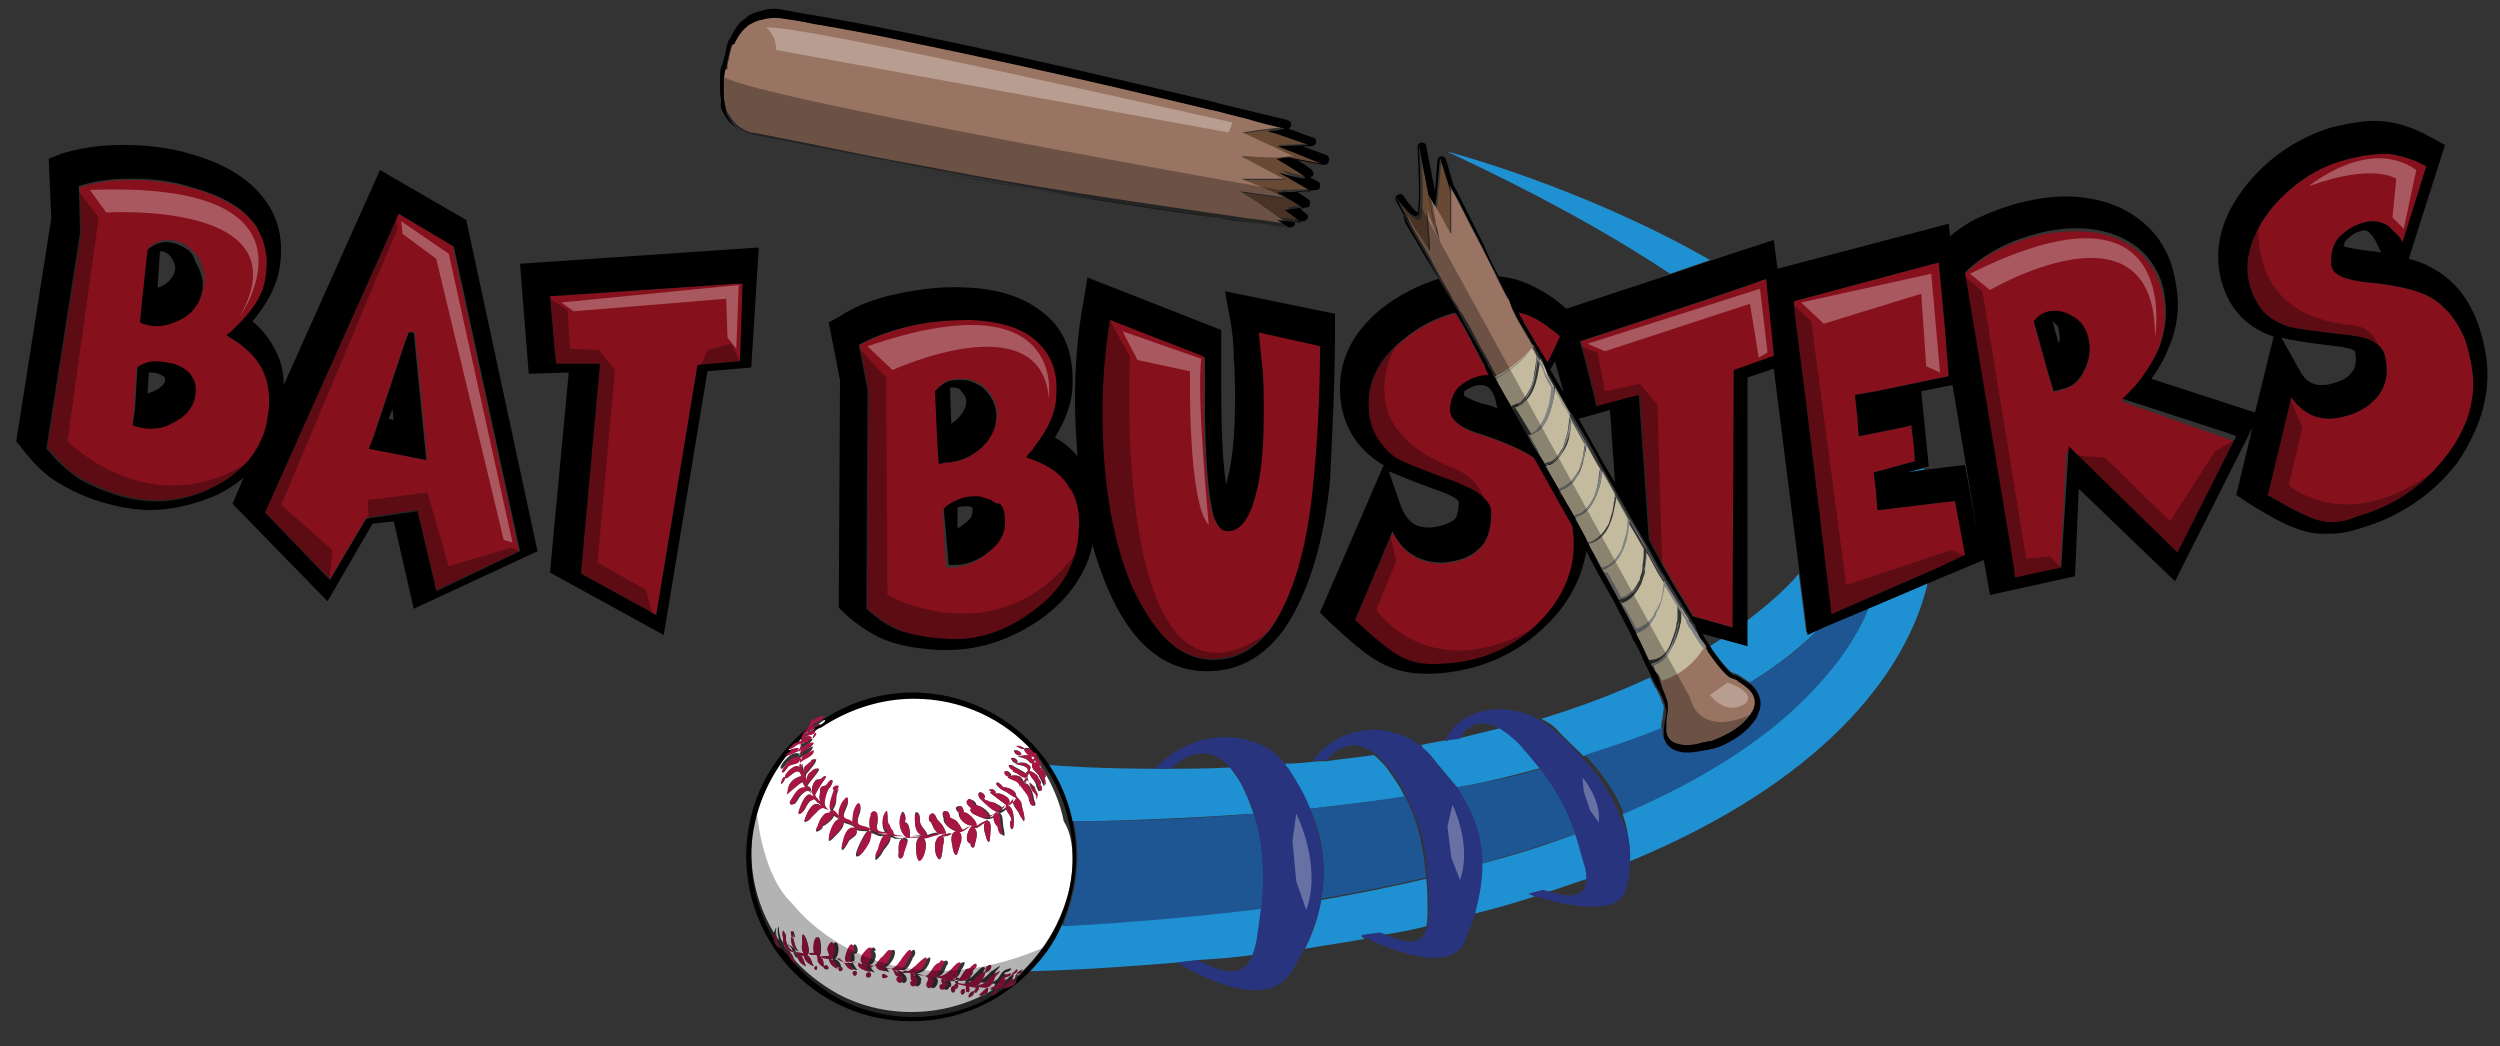 <?xml version="1.0" encoding="utf-8"?>
<!-- Generator: Adobe Illustrator 17.0.0, SVG Export Plug-In . SVG Version: 6.00 Build 0)  -->
<!DOCTYPE svg PUBLIC "-//W3C//DTD SVG 1.1//EN" "http://www.w3.org/Graphics/SVG/1.1/DTD/svg11.dtd">
<svg version="1.1" id="Layer_2" xmlns="http://www.w3.org/2000/svg" xmlns:xlink="http://www.w3.org/1999/xlink" x="0px" y="0px"
	 width="200px" height="83.7px" viewBox="0 0 200 83.7" style="enable-background:new 0 0 200 83.7;" xml:space="preserve">
<rect x="0" y="0" width="200" height="83.7" fill="#333333" stroke="none"/>
<path id="color10" style="fill:#1F90D1;" d="M108.9,74.9c0,0,0.1,0.1,0.3,0.2c-1.5,0.3-3.1,0.5-4.8,0.8c0.7-1.4,1.1-2.7,1.3-3.9
	c3-0.5,5.8-1.1,8.4-1.7c0.1,0.8,0.1,1.6,0.1,2.4c0,0.5,0,1-0.1,1.4c-1.1,0.3-2.3,0.5-3.5,0.7c-0.1,0-0.2-0.1-0.3-0.1L108.9,74.9z
	 M115.7,12.1c7.1,3.3,13.1,6.6,17.9,9.8l3.2-1.1C126.5,14.9,115.7,12.1,115.7,12.1z M95.9,76.8C96,76.8,96,76.8,95.9,76.8
	c1.5-0.1,2.9-0.2,4.3-0.4c0.2-0.4,0.3-0.9,0.4-1.6c0.1-0.7,0.2-1.4,0.3-2.2c-4.9,0.7-10.3,1.1-16,1.4c-0.6,1.4-1.5,2.6-2.6,3.7
	c4.2-0.1,8.2-0.4,11.9-0.7c0,0,0,0,0,0L95.9,76.8z M104.8,64.7c2.5-0.3,5.1-0.6,7.6-0.9c-0.3-0.7-0.7-1.3-1.2-2
	c-0.4-0.6-0.9-1.1-1.3-1.4c-1.3,0.2-2.5,0.3-3.8,0.5c0,0,0,0,0,0l-0.6,0c-1,0.1-1.9,0.2-2.8,0.2c0.1,0.1,0.2,0.2,0.3,0.4
	C103.6,62.3,104.3,63.4,104.8,64.7z M100.3,65.1c-0.3-0.8-0.6-1.6-1-2.4c-0.3-0.5-0.6-0.9-0.9-1.3c-1.9,0.1-3.7,0.1-5.3,0.1l-0.7,0
	c0,0,0,0,0,0c-4.1,0-7.2-0.2-8.5-0.3c0.9,1.3,1.5,2.9,1.9,4.5C89,65.7,94.2,65.5,100.3,65.1z M152.6,37.8l1.3-0.2
	c0-0.1,0-0.1-0.1-0.2L152.6,37.8z M114.5,60.5c0.6,0.8,1.4,1.6,2,2.5c2.4-0.4,4.7-1,6.9-1.6c-0.5-0.6-1-1.2-1.6-1.9
	c-0.6-0.6-1.1-1-1.6-1.3c-1.1,0.3-2.1,0.5-3.2,0.8c0,0,0,0,0,0l-0.8,0.1c-0.8,0.2-1.7,0.3-2.5,0.5C113.9,60,114.2,60.2,114.5,60.5z
	 M126.7,60.5c2.2-0.7,4.3-1.4,6.2-2.2c0-0.3,0-0.5,0.1-0.8c0-0.3,0.1-0.6,0.1-0.9c0,0,0,0,0,0c0-0.1,0-0.2-0.1-0.3
	c-0.1-0.4-0.3-0.8-0.5-1.2c0,0-0.1-0.1-0.1-0.1l-0.1-0.2c-0.1-0.2-0.2-0.4-0.3-0.6c-2.8,1.3-5.7,2.4-8.7,3.3
	c0.4,0.2,0.9,0.5,1.2,0.8C125.1,59,125.9,59.7,126.7,60.5z M143.9,45.9c-1.1,1.3-2.5,2.5-4.2,3.8l0,1.8l-1.8-0.5
	c-0.3,0.2-0.7,0.4-1.1,0.7c0,0,0,0,0,0c1.2,1.7,1.7,2.1,1.8,2.1c0.2,0.1,0.3,0.1,0.5,0.2c0,0,0,0,0,0l0.3,0.2
	c0.2,0.1,0.4,0.3,0.6,0.4c2.3-1.4,4.3-3,5.8-4.6l-1.3,0.6L143.9,45.9z M123.5,71.2c0.2,0.1,0.3,0.1,0.5,0.1c1-0.3,2-0.7,3-1
	c0-0.3,0-0.7-0.2-1.2c-0.2-0.7-0.4-1.5-0.7-2.4c-2.4,0.9-4.9,1.7-7.6,2.4c0,1.2-0.2,2.5-0.6,4c1.7-0.4,3.4-0.9,4.9-1.4
	c-0.3-0.1-0.5-0.2-0.5-0.2L123.5,71.2z M144.3,55.9c-3.4,3.4-8.2,6.5-14.5,9.2c0.4,1.1,0.6,2.4,0.6,3.8c15-6.2,22.2-14.8,23.9-22.6
	l-4.7,2C148.7,50.7,147.1,53.2,144.3,55.9z"/>
<path id="color9" style="fill:#1E5593;" d="M145.8,50l3.8-1.6c-0.9,2.3-2.5,4.8-5.2,7.5c-3.4,3.4-8.2,6.5-14.5,9.2
	c-0.7-1.9-1.9-3.4-3.1-4.7c2.2-0.7,4.3-1.4,6.2-2.2c0,0.1,0,0.1,0,0.2c0,0,0,0,0,0c0,0.1,0,0.2,0,0.3c0.1,0.6,0.5,1,1.1,1.2
	c0,0,0,0,0.1,0c0.2,0.1,0.5,0.1,0.8,0.1c0.4,0,0.9-0.1,1.4-0.2c0,0,0,0,0,0c0.2,0,0.4-0.1,0.5-0.1c0.1,0,0.3-0.1,0.4-0.1
	c0,0,0,0,0,0c1.3-0.5,2.4-1.3,3-2.2c0.1-0.1,0.2-0.3,0.2-0.4c0.3-0.5,0.5-1.5-0.5-2.4C142.3,53.2,144.3,51.7,145.8,50z M104.8,64.7
	c0.9,2,1.4,4.4,0.9,7.2c3-0.5,5.8-1.1,8.4-1.7c-0.2-2-0.5-4.2-1.7-6.5C109.9,64.1,107.3,64.4,104.8,64.7z M116.5,63
	c1.1,1.6,2,3.5,2,6.1c2.7-0.8,5.3-1.6,7.6-2.4c-0.5-1.6-1.4-3.4-2.8-5.2C121.2,62.1,118.9,62.6,116.5,63z M100.3,65.1
	c-6,0.5-11.3,0.6-14.4,0.6c0.2,0.9,0.3,1.8,0.3,2.8c0,2-0.5,3.9-1.2,5.6c5.7-0.3,11.1-0.8,16-1.4C101.1,70.4,101.2,67.8,100.3,65.1z
	"/>
<path id="color8" style="fill:#28357E;" d="M130.4,69c0,0.7-0.1,1.4-0.3,2.1c-0.6,2.5-5.7,1.1-7.3,0.6c-0.3-0.1-0.5-0.2-0.5-0.2
	l1.1-0.3c0.2,0.1,0.3,0.1,0.5,0.1c2,0.7,3,0.3,3-1c0-0.3,0-0.7-0.2-1.2c-0.2-0.7-0.4-1.5-0.7-2.4c-0.5-1.6-1.4-3.4-2.8-5.2
	c-0.5-0.6-1-1.2-1.6-1.9c-0.6-0.6-1.1-1-1.6-1.3c-2.1-1.2-3.1,0.5-3.2,0.8c0,0,0,0,0,0l-0.8,0.1l-0.4,0.1c1.2-2.7,4.8-3.2,7.4-1.8
	c0.4,0.2,0.9,0.5,1.2,0.8c0.7,0.6,1.5,1.3,2.2,2.1c1.2,1.3,2.4,2.8,3.1,4.7C130.2,66.3,130.5,67.6,130.4,69z M114.5,60.5
	c-0.2-0.3-0.5-0.5-0.8-0.8c-2.5-2-6.6-1.8-8.7,1.2l0.6-0.1l0.6,0c0,0,0,0,0,0c0-0.1,1.6-2.2,3.8-0.5c0.4,0.3,0.8,0.8,1.3,1.4
	c0.5,0.7,0.9,1.3,1.2,2c1.2,2.3,1.6,4.4,1.7,6.5c0.1,0.8,0.1,1.6,0.1,2.4c0,0.5,0,1-0.1,1.4c-0.3,1.5-1.3,1.7-3.5,0.7
	c-0.1,0-0.2-0.1-0.3-0.1l-1.5,0.2c0,0,0.1,0.1,0.3,0.2c1.4,0.7,6.8,3.1,8,0.3c0.3-0.8,0.6-1.5,0.8-2.2c0.4-1.5,0.6-2.8,0.6-4
	c0-2.6-1-4.5-2-6.1C115.8,62.1,115.1,61.3,114.5,60.5z M103.1,61.5c-0.1-0.1-0.2-0.2-0.3-0.4c-2.2-2.8-7.3-3-10.4,0.4c0,0,0,0,0,0
	l0.7,0l0.6,0c0,0,2.4-2.7,4.7-0.1c0.3,0.3,0.6,0.7,0.9,1.3c0.4,0.8,0.8,1.6,1,2.4c0.9,2.8,0.8,5.4,0.6,7.5c-0.1,0.8-0.2,1.5-0.3,2.2
	c-0.1,0.6-0.2,1.1-0.4,1.6c-0.6,1.6-1.8,1.7-4.2,0.5c0,0-0.1,0-0.1-0.1L94.2,77c0,0,0,0,0,0c0.4,0.3,6.8,4.2,9,0.9
	c0.5-0.7,0.8-1.4,1.2-2.1c0.7-1.4,1.1-2.7,1.3-3.9c0.5-2.8-0.1-5.2-0.9-7.2C104.3,63.4,103.6,62.3,103.1,61.5z"/>
<path id="color6" style="fill:#86111D;" d="M21.5,33.5c0.3-1.6,0.1-2.9-0.5-4c0,0,0,0,0,0c-0.5-0.9-1.3-1.7-2.5-2.4l-0.3-0.2
	l0.3-0.2c0.1-0.1,0.2-0.2,0.3-0.3c1.4-1.3,2.3-2.6,2.5-3.9c0.3-1.5,0.1-2.8-0.5-3.9c-0.2-0.3-0.4-0.6-0.6-0.9c-1-1.1-2.6-2-4.7-2.6
	c-1.5-0.4-3.2-0.7-4.8-0.7l-0.2,0c-1.6,0-3,0.2-4.1,0.6l0.1,3.7L3.8,35.8c0.3,0.3,0.5,0.6,0.8,0.9c0.6,0.6,1.2,1.2,1.8,1.5
	c0.9,0.5,2,1,3.3,1.4c2.5,0.7,4.9,0.5,7.3-0.6c1.3-0.6,2.3-1.4,3.1-2.3C20.8,35.9,21.3,34.8,21.5,33.5
	C21.5,33.5,21.5,33.5,21.5,33.5z M13.7,33.8c-0.6,0.3-1.2,0.4-1.7,0.4c-0.4,0-0.8-0.1-1.2-0.2L10.6,34l0.1-1.1l0.2-3.4l0.1-0.1
	c0.4-0.2,0.8-0.4,1.3-0.4c0.5,0,1,0,1.5,0.2c0.3,0.1,0.5,0.2,0.7,0.3c0.3,0.2,0.6,0.4,0.8,0.7c0.3,0.4,0.3,0.9,0.2,1.6
	C15.4,32.6,14.8,33.3,13.7,33.8z M16.3,23c-0.2,1.1-0.8,1.9-1.8,2.4c-0.6,0.3-1.3,0.5-1.9,0.5c-0.4,0-0.7-0.1-1.1-0.2l-0.2-0.1
	l0.1-1.1l0.5-4.7l0.1-0.1c0.4-0.3,0.7-0.4,1.1-0.5c0.3,0,0.7,0,1.1,0.1c0.3,0.1,0.5,0.2,0.8,0.4c0.3,0.2,0.6,0.5,0.9,0.9
	C16.3,21.5,16.5,22.2,16.3,23z M36.1,19.6l-4.2-2.5L21.2,41l4.6,4.7l0.6,0.6l2.9-4.9l3.4-0.5l0.7-0.1l1.3,5.5l0.2,0.9l6.6-3.1
	l-5.3-24.4L36.1,19.6z M29.9,34.8l2.5-7.5l0.3-0.8l0.5,0.1l1,10.2l-4.6-0.9L29.9,34.8z M59,22.7l0.5,0l-0.3,6.2l-3.4,0.3l-3.3,20
	l-6-3.3l0-0.3l1.5-16.5l-1,0l-2.5,0l-0.1-0.8l-0.4-4.6L59,22.7z M85.3,38.5c-0.6-0.7-1.5-1.3-2.8-1.8l-0.3-0.1l0.2-0.3
	c0.1-0.2,0.3-0.3,0.4-0.5c1.1-1.5,1.7-3,1.8-4.2c0-1.2-0.2-2.3-0.6-3.1c-0.3-0.5-0.7-1-1.2-1.4c-1.1-0.9-2.8-1.4-5-1.5
	c-1.6-0.1-3.3,0.1-5,0.5c-1.6,0.4-2.9,0.9-4,1.5l0.7,3.6l-0.1,17.4l0,0.1c1,0.9,2,1.5,2.8,1.8c0.9,0.3,2.1,0.6,3.5,0.6
	c2.5,0.2,4.9-0.6,7.1-2.2c2.3-1.7,3.6-3.9,3.7-6.5c0-1.3-0.2-2.3-0.6-3.2C85.6,39,85.5,38.7,85.3,38.5z M75.4,40.8L75.4,40.8
	c0.4-0.4,0.8-0.7,1.3-0.8c0.5-0.2,1-0.2,1.5-0.2c0.4,0,0.7,0.1,1,0.3c0.2,0.1,0.4,0.2,0.6,0.4c0.3,0.3,0.5,0.8,0.4,1.5
	c0,1-0.6,1.8-1.5,2.5c-0.8,0.6-1.7,0.9-2.6,0.9c-0.1,0-0.2,0-0.2,0l-0.2,0l-0.1-1.2L75.4,40.8z M78.3,36c-0.8,0.7-1.7,1-2.7,1
	c-0.1,0-0.2,0-0.2,0l-0.2,0l-0.1-1.3l-0.2-4.5l0.1-0.1c0.3-0.4,0.6-0.6,1-0.7c0.3-0.1,0.7-0.1,1.1-0.1c0.5,0,0.9,0.2,1.3,0.4
	c0.2,0.1,0.4,0.3,0.5,0.4c0.6,0.6,0.9,1.4,0.9,2.1C79.7,34.3,79.2,35.2,78.3,36z M105.3,27.4l0.4,0.1c0,3.9-0.2,7.8-0.6,11.6
	c-0.4,3.8-1.2,7-2.4,9.4c-1.4,2.8-3.3,4.2-5.7,4.2v0.2l0-0.2c-1.6,0-3-0.7-4.2-2.1c-0.8-0.9-1.6-2.2-2.3-3.7
	c-1.6-3.7-2.4-8.5-2.4-14c0-2.5,0.2-5,0.6-7.4l7.2,2.8l0.4,0.2l0,3.5c0,4.8,0.3,7.4,0.6,8.8c0.3,1.3,0.8,1.6,1.2,1.6
	c1,0,1.7-0.9,2.2-2.7c0.5-1.7,0.7-3.9,0.7-6.7c0-1.3,0-2.5-0.1-3.6c-0.1-1-0.2-2-0.3-2.9L105.3,27.4z M121.9,25.8
	c-0.1-0.3-0.3-0.5-0.4-0.8c0.1,0,0.3,0.1,0.4,0.1c0.6,0.2,1.2,0.5,1.9,1c0.1,0.1,0.2,0.2,0.4,0.3c0.2,0.2,0.4,0.3,0.6,0.5l-0.5,1.1
	l-0.5,1c-0.1-0.2-0.3-0.5-0.4-0.7l-0.1-0.1l-0.2-0.4l-0.1-0.1c0,0,0,0,0,0c-0.2-0.4-0.4-0.7-0.6-1.1C122.2,26.2,122.1,26,121.9,25.8
	z M125.8,42.2c0,0.3,0.1,0.7,0.1,1.1c0.1,2.6-1,4.9-3.1,6.9c-2.1,1.9-4.6,2.9-7.5,3c-1.3,0.1-2.4-0.1-3.3-0.6
	c-0.9-0.5-2.1-1.5-3.6-2.9l0,0l3-7.1c0.8,1.7,2.2,2.5,4,2.5c1.2-0.1,2.2-0.4,2.9-1.1c0.7-0.6,1-1.6,1-2.9c0-0.6-0.4-1.1-1.1-1.6
	c-0.4-0.3-1-0.5-1.6-0.8c-2.5-0.9-4-1.5-4.6-1.8c-0.6-0.3-1-0.7-1.4-1.2c-0.7-0.8-1.1-1.9-1.1-3.1c-0.1-2,0.8-3.8,2.7-5.3
	c1.3-1.1,2.7-1.8,4.2-2.2c0,0,0,0.1,0.1,0.1c0.5,0.8,1,1.7,1.5,2.7c0.3,0.5,0.5,1,0.8,1.5c0.1,0.2,0.3,0.5,0.4,0.7l0,0
	c-0.8,0-1.6,0.3-2.2,0.8c-0.6,0.4-0.8,1.1-0.9,1.8c0,0.1,0,0.2,0,0.2c0,0.8,0.9,1.5,2.7,2c1.8,0.6,3.1,1.2,4,1.8l2.7,4.8L125.8,42.2
	z M141.9,28.5l0,0.2l-0.1,0l-3.1,1.1l0,20.4l-3.2-0.9l-0.4-0.7l-1.1-1.8l-1.3-2.3l-0.7-1.3l-0.8-11.6l-0.8,0.2l-2.6,0.7l-0.2-0.9
	l-1.1-4.3l10.3-3.4l3.5-1.2l0.8-0.3l0.1,0l0.2-0.1l0.1,1.1L141.9,28.5z M156.5,40.2l0.8,4.3l-2.9,1.2l-4.6,2l-3.2,1.4l-0.1,0l-0.1-1
	l-0.6-5l-1.4-11.6l-0.8-6.2l-0.1-1.2l11.2-3l0.1,0l0.3-0.1l0.5,5.3l0.3,3.8l-5.8,1.2l-1.7,0.3l0.2,1.9l0.1,1.4l3.5-0.7l0.4-0.1
	l0.3-0.1l0.2,1.6l0.1,1.3l-3.3,0.9l0.2,1.7l0,0.2l0.1,1.1l0.2,0l4.1-0.5l1.7-0.2L156.5,40.2z M169.7,32.1l0.3-0.3
	c0.2-0.2,0.3-0.3,0.5-0.5c0.9-1,1.6-2.1,2.1-3.2c0.5-1.3,0.7-2.7,0.5-4c-0.1-0.9-0.4-1.7-0.7-2.3c-0.6-1.1-1.4-1.9-2.6-2.5
	c-1.8-0.9-4-1-6.6-0.5c-1.2,0.3-2.4,0.7-3.5,1.3c-1,0.5-1.9,1.2-2.6,1.9l3.9,23.5l0.1,0.9l3.7-0.8l0.5-9.5l8.7,8.5l4.7-9.3l-0.8-0.3
	L169.7,32.1z M167.1,27.3c0.1,0.9,0,1.8-0.4,2.5c-0.4,0.8-1,1.2-1.7,1.4l-0.7,0.2l-0.4-1.3l-1.2-4.3l0.1-0.1
	c0.3-0.4,0.7-0.6,1.1-0.7c0.7-0.1,1.3,0,1.9,0.4c0,0,0.1,0.1,0.2,0.1C166.6,25.8,167,26.5,167.1,27.3z M195.7,36.8
	c-1.8,2.3-4.1,3.9-7,4.7c-1.2,0.4-2.4,0.4-3.3,0.1c-1-0.3-2.3-1-4-2l0.1-0.3l1.8-7.5c1.1,1.5,2.5,2,4.3,1.5c1.2-0.3,2.1-0.9,2.7-1.7
	c0.6-0.8,0.8-1.8,0.5-3.1c-0.1-0.5-0.4-0.9-1-1.2c-0.5-0.3-1.2-0.4-2-0.5c-2.6-0.3-4.2-0.5-4.8-0.7c-0.9-0.3-1.7-0.8-2.2-1.5
	c-0.4-0.6-0.7-1.2-0.9-2.1c-0.4-1.9,0.3-3.9,1.8-5.8c1.6-1.9,3.6-3.3,5.9-3.9c1.4-0.4,2.5-0.5,3.5-0.5c0.7,0.1,1.5,0.3,2.4,0.7
	c0.2,0.1,0.4,0.2,0.6,0.3l-1.9,6.1c-0.1-0.3-0.3-0.5-0.5-0.7c-0.2-0.2-0.4-0.4-0.6-0.6c0,0,0,0,0,0c-0.6-0.4-1.3-0.5-2-0.3
	c-0.8,0.2-1.5,0.7-2,1.2c-0.4,0.5-0.6,1.1-0.6,1.7c0,0.2,0,0.3,0,0.5c0.1,0.8,1.1,1.2,3,1.4c2.2,0.2,3.8,0.6,4.8,1.1
	c1.1,0.6,2,1.6,2.6,2.8c0.4,0.7,0.6,1.6,0.8,2.6C198.2,31.9,197.6,34.4,195.7,36.8z"/>
<path id="color5" style="fill:#C4BB9E;" d="M127.1,43.4l-0.1-0.1l-0.7-1.1l-0.1-0.3c-0.1-0.1-0.1-0.2-0.2-0.4c0,0,0,0,0-0.1
	c0,0,0,0,0,0c0.1,0,0.2-0.1,0.2-0.1c0.3-0.1,0.5-0.2,0.7-0.4c0.6-0.6,0.9-1.4,1.1-2.1c0.1-0.4,0.1-0.7,0.2-1.1l1,1.8
	c0,0.3-0.1,0.8-0.2,1.4c0,0,0,0,0,0c0,0,0,0,0,0c-0.1,0.3-0.2,0.7-0.3,1C128.3,42.6,127.8,43.2,127.1,43.4z M129.6,44.4
	c0.1-0.1,0.1-0.2,0.2-0.3c0.2-0.3,0.3-0.7,0.3-1c0,0,0,0,0,0c0,0,0,0,0,0c0.1-0.6,0.2-1.1,0.2-1.5l-1-1.8l0-0.1
	c0,0.3-0.1,0.7-0.2,1.2c0,0,0,0,0,0c0,0,0,0,0,0c-0.2,1-0.7,2.3-2,2.6c0,0.1,0.1,0.2,0.1,0.3c0.4,0.6,0.7,1.2,1,1.8
	C128.9,45.3,129.3,44.9,129.6,44.4z M129.8,47.8c0.6-0.2,1-0.7,1.3-1.3c0.1-0.1,0.1-0.2,0.1-0.3c0.1-0.3,0.2-0.5,0.2-0.8
	c0,0,0,0,0,0c0,0,0,0,0,0c0-0.1,0-0.1,0-0.2c0.1-0.5,0.1-1,0.1-1.3l-0.3-0.5l-0.4-0.7l-0.6-1c0,0.4-0.1,0.8-0.2,1.3c0,0,0,0,0,0
	c0,0,0,0,0,0c-0.1,0.5-0.3,1.1-0.6,1.6c-0.3,0.5-0.8,0.9-1.4,1.1c0.1,0.1,0.1,0.2,0.2,0.3c0.4,0.7,0.8,1.4,1.1,2
	C129.6,47.9,129.7,47.8,129.8,47.8z M133.6,51.6c0.2-0.5,0.4-1,0.5-1.5c0,0,0,0,0,0c0,0,0,0,0,0c0,0,0-0.1,0-0.1
	c0-0.2,0.1-0.3,0.1-0.5c0-0.1,0-0.2,0-0.3c0-0.1,0-0.2,0-0.3c0-0.2,0-0.4,0-0.5c0,0,0,0,0,0l-1.1-1.8l0-0.1c0,0,0,0,0,0
	c0,0.4-0.1,0.7-0.2,1c0,0.1-0.1,0.3-0.1,0.4c0,0.2-0.1,0.3-0.2,0.5c0,0.1-0.1,0.2-0.1,0.2c0,0.1-0.1,0.2-0.1,0.2
	c-0.1,0.1-0.1,0.3-0.2,0.4c-0.4,0.6-0.8,1-1.5,1.2c0,0,0,0,0,0.1c0.1,0.2,0.2,0.4,0.3,0.5l0.2,0.4c0.2,0.3,0.4,0.8,0.7,1.4
	C132.8,52.8,133.3,52.3,133.6,51.6z M132.3,49.5c0.1-0.1,0.2-0.3,0.2-0.4c0,0,0,0,0,0c0-0.1,0.1-0.2,0.1-0.2c0-0.1,0.1-0.2,0.1-0.2
	c0.1-0.2,0.1-0.3,0.2-0.5c0-0.1,0.1-0.3,0.1-0.4c0,0,0,0,0,0c0,0,0,0,0,0c0.1-0.3,0.1-0.7,0.1-1c0-0.1,0-0.1,0-0.2l-0.5-0.8
	l-0.7-1.3l-0.2-0.3c0,0.1,0,0.3,0,0.5c0,0.3-0.1,0.5-0.1,0.9c0,0,0,0,0,0c0,0,0,0,0,0c0,0.1,0,0.1,0,0.2c-0.1,0.3-0.2,0.6-0.3,0.9
	c-0.3,0.6-0.7,1.2-1.4,1.5c-0.1,0-0.2,0.1-0.3,0.1c0.1,0.1,0.1,0.2,0.2,0.3c0.1,0.1,0.2,0.3,0.2,0.4c0,0,0.1,0.1,0.1,0.1
	c0.4,0.7,0.7,1.3,0.9,1.7C131.5,50.4,131.9,50,132.3,49.5z M123.1,34.3c0.3-0.3,0.5-0.7,0.7-1.1c0.1-0.3,0.2-0.6,0.3-0.9
	c0,0,0,0,0,0c0,0,0,0,0,0c0.1-0.5,0.2-1.1,0.2-1.4c-0.1-0.2-0.3-0.5-0.4-0.7c0-0.1-0.1-0.1-0.1-0.2c0-0.1-0.1-0.2-0.1-0.3
	c0-0.1-0.1-0.2-0.1-0.3c-0.1-0.2-0.3-0.5-0.4-0.7c0,0.3-0.1,0.9-0.2,1.4c-0.2,0.9-0.5,1.6-1,2c-0.1,0.1-0.1,0.1-0.2,0.2
	c-0.1,0.1-0.1,0.1-0.2,0.1c-0.1,0.1-0.3,0.2-0.4,0.2c0.1,0.1,0.1,0.2,0.2,0.3l1.1,1.8C122.6,34.7,122.9,34.5,123.1,34.3z
	 M124.9,39.1C124.9,39.1,124.9,39.1,124.9,39.1c0.1,0,0.2-0.1,0.2-0.1c0.1,0,0.1-0.1,0.2-0.1c0.3-0.2,0.6-0.5,0.8-0.9
	c0.1-0.1,0.1-0.2,0.2-0.3c0.2-0.3,0.3-0.7,0.3-1c0,0,0,0,0,0c0,0,0,0,0,0c0.1-0.4,0.1-0.8,0.2-1.2l-0.1-0.1l-0.9-1.6l-0.1-0.3
	c0,0.1,0,0.1,0,0.2c0,0.3-0.1,0.6-0.1,1c0,0,0,0,0,0c0,0,0,0,0,0c-0.1,0.6-0.3,1.1-0.6,1.5c-0.3,0.5-0.6,0.8-1,1c0,0,0,0-0.1,0
	c-0.1,0-0.1,0-0.2,0.1c0,0-0.1,0-0.1,0c0,0.1,0.1,0.1,0.1,0.2l0.2,0.3l0.3,0.5l0.6,1C124.8,39.2,124.8,39.1,124.9,39.1z M121.6,32.2
	c0.1-0.1,0.1-0.1,0.2-0.2c0.3-0.3,0.5-0.7,0.7-1.1c0.1-0.3,0.2-0.6,0.2-0.8c0,0,0,0,0,0c0,0,0,0,0,0c0.1-0.6,0.2-1.1,0.2-1.5
	c0-0.1,0-0.1,0-0.2l-0.2-0.4l-0.2-0.3c-0.1,0.1-0.1,0.1-0.2,0.2c-0.5,0.6-1.3,1.4-2.2,1.9c-0.1,0.1-0.2,0.1-0.3,0.2
	c-0.1,0-0.1,0.1-0.2,0.1c0,0.1,0.1,0.1,0.1,0.2l0,0l0,0.1l0.1,0.2l0.5,0.9l0.6,1c0.1-0.1,0.3-0.1,0.4-0.2
	C121.5,32.3,121.6,32.2,121.6,32.2z M125.9,41.3c0.1,0,0.2-0.1,0.2-0.1c0.3-0.1,0.5-0.2,0.7-0.4c0.3-0.3,0.5-0.6,0.7-1
	c0.2-0.3,0.3-0.7,0.3-1c0,0,0,0,0,0c0,0,0,0,0,0c0.1-0.4,0.1-0.8,0.2-1.3c-0.4-0.6-0.7-1.3-1.1-1.9c0,0.4-0.1,0.7-0.2,1.1
	c-0.1,0.6-0.3,1.1-0.6,1.5c-0.2,0.4-0.5,0.6-0.8,0.8c-0.1,0-0.1,0.1-0.2,0.1c-0.1,0-0.1,0.1-0.2,0.1c0,0,0,0,0,0
	c-0.1,0-0.1,0.1-0.2,0.1c0.1,0.1,0.2,0.3,0.2,0.4l0.3,0.4l0.3,0.5L125.9,41.3C125.9,41.3,125.9,41.3,125.9,41.3z M123.6,37.1
	c0.1,0,0.1-0.1,0.2-0.1c0,0,0,0,0.1,0c0.5-0.2,0.8-0.6,1-1c0.1-0.1,0.2-0.3,0.2-0.4c0.1-0.3,0.2-0.7,0.3-1c0,0,0,0,0,0c0,0,0,0,0,0
	c0.1-0.5,0.1-1,0.2-1.3c0,0,0,0,0-0.1c0,0,0,0,0-0.1c-0.4-0.7-0.8-1.4-1.2-2.1c0,0.3-0.1,0.8-0.2,1.2c0,0,0,0,0,0c0,0,0,0,0,0
	c-0.2,0.9-0.5,1.6-1,2.1c-0.3,0.3-0.6,0.4-0.9,0.5c0.1,0.1,0.1,0.2,0.2,0.3l0.5,0.9l0.1,0.3L123.6,37.1L123.6,37.1
	C123.6,37.1,123.6,37.1,123.6,37.1z M136.2,51.4c-0.2-0.3-0.5-0.7-0.7-1.1c-0.1-0.2-0.2-0.4-0.4-0.6c0,0,0,0,0-0.1l-0.1-0.2
	l-0.2-0.3l-0.3-0.5c0,0.1,0,0.3,0,0.4c0,0.1,0,0.2,0,0.3c0,0.1,0,0.2,0,0.2c0,0.1,0,0.3-0.1,0.5c0,0,0,0.1,0,0.1
	c-0.3,1.2-0.9,2.7-2.3,3c0,0,0,0,0,0l0.1,0l0.2,0.5c0,0.1,0.1,0.2,0.2,0.3c0.1,0.1,0.1,0.2,0.2,0.3c0,0.1,0.1,0.2,0.1,0.3l0,0.1
	c2-0.6,3-2,3.5-2.7c0.1-0.1,0.1-0.2,0.1-0.3C136.3,51.6,136.3,51.5,136.2,51.4z M122.6,27.7C122.6,27.7,122.6,27.8,122.6,27.7
	l0.1,0.1C122.7,27.8,122.6,27.8,122.6,27.7z"/>
<path id="color4" style="fill:#808183;" d="M136.3,51.4c-0.2-0.3-0.4-0.7-0.7-1c-0.1-0.2-0.2-0.4-0.4-0.6c0-0.1-0.1-0.1-0.1-0.2
	l-0.1-0.1l-0.2-0.3l-0.4-0.7l-1.1-1.8l-0.8-1.3l-0.7-1.3l-0.3-0.5l-0.3-0.5l-0.4-0.7l-1.7-3l-1.2-2.1c-0.4-0.6-0.7-1.3-1.1-2l-1-1.7
	l-0.3-0.4c0,0,0,0,0,0l-0.1-0.2c0-0.1-0.1-0.2-0.1-0.2c-0.4-0.6-0.7-1.3-1.1-1.9h0c0,0,0,0,0,0l-0.1-0.2l0,0
	c-0.1-0.2-0.2-0.4-0.4-0.7c0-0.1-0.1-0.1-0.1-0.2c0-0.1-0.1-0.2-0.1-0.3c0-0.1-0.1-0.2-0.1-0.3c-0.2-0.3-0.3-0.6-0.5-0.8l0,0
	l-0.2-0.4l-0.1-0.1l-0.1-0.1c0,0,0,0,0,0l0.2,0.3l0.2,0.4c0,0,0,0.1,0,0.2c0,0.3,0,0.9-0.2,1.5c0,0,0,0,0,0c0,0,0,0,0,0
	c-0.1,0.3-0.1,0.5-0.2,0.8c-0.2,0.4-0.4,0.8-0.7,1.1c-0.1,0.1-0.1,0.1-0.2,0.2c-0.1,0.1-0.1,0.1-0.2,0.2c-0.1,0.1-0.3,0.2-0.4,0.2
	l-0.6-1l-0.5-0.9l-0.1-0.2l0-0.1l0,0l-0.1-0.2c0,0,0,0,0,0c0.1,0,0.1-0.1,0.2-0.1c0.1-0.1,0.2-0.1,0.3-0.2c0.9-0.5,1.7-1.3,2.2-1.9
	c-0.5,0.5-1.4,1.4-2.3,1.9c-0.1,0.1-0.3,0.1-0.4,0.2c0,0-0.1,0-0.1,0.1c0,0,0,0,0,0c0,0,0,0,0,0l0.1,0.2l0.1,0.1l0.1,0.2l3,5.3
	l0.2,0.3l0.3,0.5l0.4,0.7l1.7,3l0.3,0.5l0.4,0.7l0.3,0.6l0.6,1.1l0,0.1c0.4,0.7,0.8,1.4,1.1,2.1l0,0c0.5,0.9,0.9,1.6,1.3,2.3v0
	c0.6,1.2,1.1,2.1,1.4,2.7v0c0.1,0.3,0.2,0.5,0.3,0.6l0.2,0.4c0.2,0.3,0.4,0.9,0.7,1.5l0.3,0.6c0,0.1,0.1,0.2,0.2,0.3
	c0.1,0.1,0.1,0.2,0.2,0.3c0,0.1,0.1,0.2,0.1,0.3l0.1,0.2l0,0c0,0,0,0,0,0c0,0,0,0,0,0c2.1-0.6,3.2-2.1,3.6-2.8
	c0-0.1,0.1-0.1,0.1-0.2c0,0,0,0,0,0c0,0,0,0,0-0.1C136.4,51.6,136.3,51.5,136.3,51.4z M121,32.7C121,32.7,121,32.7,121,32.7
	c0.2-0.1,0.3-0.2,0.4-0.2c0.1,0,0.1-0.1,0.2-0.1c0.1-0.1,0.1-0.1,0.2-0.2c0.5-0.5,0.8-1.1,1-2c0.1-0.6,0.2-1.1,0.2-1.4
	c0.1,0.2,0.3,0.5,0.4,0.7c0,0.1,0.1,0.2,0.1,0.3c0,0.1,0.1,0.2,0.1,0.3c0,0.1,0.1,0.1,0.1,0.2c0.1,0.3,0.3,0.5,0.4,0.7
	c0,0.3-0.1,0.9-0.2,1.4c0,0,0,0,0,0c0,0,0,0,0,0c-0.1,0.3-0.2,0.6-0.3,0.9c-0.2,0.4-0.4,0.8-0.7,1.1c-0.2,0.2-0.5,0.4-0.8,0.5
	l-1.1-1.8L121,32.7z M122.3,34.9C122.3,34.9,122.3,34.9,122.3,34.9c0.3-0.1,0.6-0.3,0.9-0.5c0.5-0.5,0.8-1.2,1-2.1c0,0,0,0,0,0
	c0,0,0,0,0,0c0.1-0.5,0.1-0.9,0.2-1.2c0.4,0.7,0.8,1.4,1.2,2.1c0,0,0,0,0,0.1c0,0,0,0,0,0.1c0,0.3-0.1,0.8-0.2,1.3c0,0,0,0,0,0
	c0,0,0,0,0,0c-0.1,0.3-0.2,0.6-0.3,1c-0.1,0.1-0.1,0.3-0.2,0.4c-0.2,0.4-0.6,0.8-1,1c0,0,0,0-0.1,0c-0.1,0-0.1,0.1-0.2,0.1
	c0,0,0,0,0,0l-0.1-0.1l-0.3-0.6l-0.1-0.3l-0.5-0.9L122.3,34.9z M123.6,37.2C123.6,37.2,123.6,37.2,123.6,37.2c0.1,0,0.1,0,0.1,0
	c0.1,0,0.1,0,0.2-0.1c0,0,0,0,0.1,0c0.4-0.2,0.8-0.5,1-1c0.2-0.4,0.4-0.9,0.6-1.5c0,0,0,0,0,0c0,0,0,0,0,0c0.1-0.4,0.1-0.7,0.1-1
	c0-0.1,0-0.1,0-0.2l0.1,0.3l0.9,1.6l0.1,0.1c0,0.4-0.1,0.9-0.2,1.2c0,0,0,0,0,0c0,0,0,0,0,0c-0.1,0.3-0.2,0.7-0.3,1
	c-0.1,0.1-0.1,0.2-0.2,0.3c-0.2,0.3-0.5,0.7-0.8,0.9c-0.1,0-0.1,0.1-0.2,0.1c-0.1,0-0.1,0.1-0.2,0.1c0,0,0,0,0,0
	c-0.1,0-0.1,0.1-0.2,0.1l-0.6-1l-0.3-0.5l-0.2-0.3L123.6,37.2z M124.7,39.3C124.7,39.3,124.7,39.3,124.7,39.3c0.1,0,0.2,0,0.2-0.1
	c0,0,0,0,0,0c0.1,0,0.1-0.1,0.2-0.1c0.1,0,0.1-0.1,0.2-0.1c0.3-0.2,0.6-0.5,0.8-0.8c0.2-0.4,0.4-0.9,0.6-1.5
	c0.1-0.3,0.1-0.7,0.2-1.1c0.4,0.7,0.8,1.3,1.1,1.9c0,0.4-0.1,0.9-0.2,1.3c0,0,0,0,0,0c0,0,0,0,0,0c-0.1,0.3-0.2,0.7-0.3,1
	c-0.2,0.4-0.4,0.7-0.7,1c-0.2,0.2-0.4,0.3-0.7,0.4c-0.1,0-0.1,0.1-0.2,0.1c0,0,0,0,0,0l-0.4-0.7l-0.3-0.5l-0.3-0.4L124.7,39.3z
	 M126,41.5L126,41.5C125.9,41.4,125.9,41.4,126,41.5C125.9,41.4,126,41.4,126,41.5c0.1-0.1,0.1-0.1,0.2-0.2c0.3-0.1,0.5-0.2,0.7-0.4
	c0.6-0.6,0.9-1.4,1.1-2.1c0.1-0.4,0.1-0.7,0.2-1.1l1,1.8c0,0.3-0.1,0.8-0.2,1.4c0,0,0,0,0,0c0,0,0,0,0,0c-0.1,0.3-0.2,0.7-0.3,1
	c-0.3,0.7-0.8,1.3-1.6,1.5l-0.1-0.1l-0.7-1.1l-0.1-0.3L126,41.5z M127,43.5C127,43.5,127,43.5,127,43.5c1.3-0.3,1.8-1.6,2-2.7
	c0,0,0,0,0,0c0,0,0,0,0,0c0.1-0.4,0.1-0.9,0.2-1.2l0,0.1l1,1.8c0,0.4,0,0.9-0.2,1.5c0,0,0,0,0,0c0,0,0,0,0,0c-0.1,0.3-0.2,0.7-0.3,1
	c-0.1,0.1-0.1,0.2-0.2,0.3c-0.3,0.5-0.7,1-1.4,1.1c-0.3-0.6-0.7-1.2-1-1.8C127.1,43.6,127.1,43.6,127,43.5z M128.2,45.6
	C128.2,45.6,128.2,45.6,128.2,45.6c0.6-0.2,1.1-0.6,1.4-1.1c0.3-0.5,0.5-1.1,0.6-1.6c0,0,0,0,0,0c0,0,0,0,0,0c0.1-0.5,0.1-1,0.2-1.3
	l0.6,1l0.4,0.7l0.3,0.5c0,0.3,0,0.8-0.1,1.3c0,0.1,0,0.1,0,0.2c0,0,0,0,0,0c0,0,0,0,0,0c-0.1,0.3-0.1,0.5-0.2,0.8
	c0,0.1-0.1,0.2-0.1,0.3c-0.3,0.6-0.7,1-1.3,1.3c-0.1,0-0.2,0.1-0.3,0.1c-0.3-0.6-0.7-1.3-1.1-2C128.3,45.8,128.3,45.7,128.2,45.6z
	 M129.5,48C129.5,48,129.5,48,129.5,48c0.1,0,0.2-0.1,0.4-0.1c0.7-0.3,1.1-0.9,1.4-1.5c0.1-0.3,0.2-0.6,0.3-0.9c0-0.1,0-0.1,0-0.2
	c0,0,0,0,0,0c0,0,0,0,0,0c0.1-0.3,0.1-0.6,0.1-0.9c0-0.2,0-0.3,0-0.5l0.2,0.3l0.7,1.3l0.5,0.8c0,0.1,0,0.1,0,0.2
	c0,0.4-0.1,0.7-0.1,1c0,0,0,0,0,0c0,0,0,0,0,0c0,0.1-0.1,0.3-0.1,0.4c0,0.2-0.1,0.3-0.2,0.5c0,0.1-0.1,0.2-0.1,0.2
	c0,0.1-0.1,0.2-0.1,0.2c0,0,0,0,0,0c-0.1,0.1-0.2,0.3-0.2,0.4c-0.3,0.5-0.8,0.9-1.4,1.1c-0.2-0.4-0.5-1-0.9-1.7c0,0-0.1-0.1-0.1-0.1
	c-0.1-0.1-0.2-0.3-0.2-0.4C129.6,48.2,129.5,48.1,129.5,48z M130.8,50.7C130.8,50.7,130.8,50.7,130.8,50.7c0.7-0.2,1.2-0.6,1.5-1.2
	c0.1-0.1,0.2-0.3,0.2-0.4c0-0.1,0.1-0.2,0.1-0.2c0-0.1,0.1-0.2,0.1-0.2c0.1-0.2,0.1-0.3,0.2-0.5c0-0.1,0.1-0.3,0.1-0.4
	c0.1-0.3,0.1-0.7,0.2-1c0,0,0,0,0,0l0,0.1l1.1,1.8c0,0,0,0,0,0c0,0.1,0,0.3,0,0.5c0,0.1,0,0.2,0,0.3c0,0.1,0,0.2,0,0.3
	c0,0.1,0,0.3-0.1,0.5c0,0,0,0.1,0,0.1c0,0,0,0,0,0c0,0,0,0,0,0c-0.1,0.5-0.3,1-0.5,1.5c-0.3,0.7-0.9,1.3-1.7,1.4
	c-0.3-0.6-0.5-1.1-0.7-1.4l-0.2-0.4C131.1,51.1,131,50.9,130.8,50.7C130.9,50.7,130.9,50.7,130.8,50.7z M136.2,52
	c-0.5,0.8-1.5,2.1-3.5,2.7l0-0.1c0-0.1-0.1-0.2-0.1-0.3c-0.1-0.1-0.1-0.2-0.2-0.3c-0.1-0.1-0.1-0.2-0.2-0.3l-0.2-0.5l-0.1,0l0,0
	c0,0,0,0,0,0c1.4-0.3,2-1.8,2.3-3c0,0,0-0.1,0-0.1c0-0.2,0.1-0.3,0.1-0.5c0-0.1,0-0.2,0-0.2c0-0.1,0-0.2,0-0.3c0-0.1,0-0.3,0-0.4
	l0.3,0.5l0.2,0.3l0.1,0.2c0,0,0,0,0,0.1c0.1,0.2,0.2,0.4,0.4,0.6c0.2,0.4,0.5,0.8,0.7,1.1c0.1,0.1,0.1,0.2,0.2,0.3
	C136.4,51.8,136.3,51.9,136.2,52z"/>
<path id="color3" style="fill:#684933;" d="M105.1,15.1l-2.8,0.1l0.1,0l1.2,0.7l0.8,0.5l-1.4,0.2l1.3,1l-1.1-0.1l-0.8-0.1l-0.7-0.5
	l-0.7-0.5l-1.6-1l3.5,0.5l0.4,0.1l-0.8-0.3l-0.1-0.1l-1.4-0.6l-1.5-0.6l1.9,0l1.5,0l-3.4-1.8l2.1-0.1l0,0l0.7,0
	c0.2,0.1,0.3,0.2,0.5,0.3c0.8,0.5,1.7,1,1.8,1.2c0.2,0.3-2.1-0.4-2.1-0.4L105.1,15.1z M102.2,11.6l0.1,0l2.4-0.1l-2.6-0.9l-0.7-0.2
	l-0.8,0.1l-1.3,0.2l2.6,1.2l0.4,0.2l1.1,0.5l-0.2,0l0.5,0.1l2.1,0.4l-2.2-0.9L102.2,11.6z M115.9,14.9l-0.6-1.9l-0.3,3.3l-0.1,0.6
	l0.3,0.5l0.7,1.3l0.1,0.1l0-1l0-1l0-1.3L115.9,14.9z M114.9,18l0,0.1l-0.5-2.6l-0.7-3.6c0,0,0.2,3.1,0.1,4.7c0,0.2,0,0.5-0.1,0.6
	c0,0.1,0,0.1,0,0.2c-0.3,0.8-1.8-1.3-1.8-1.3l0.5,1l0.9,1.6l1,1.5l0-0.5l-0.2-2.8l0.2,0.6l0.4,1l0.4,0.9l-0.2-0.9L114.9,18z"/>
<path id="color2" style="fill:#9A7463;" d="M140.2,56.9c-0.1,0.1-0.1,0.2-0.2,0.3c-0.6,0.9-1.8,1.6-2.9,2c-0.1,0.1-0.3,0.1-0.4,0.1
	c-0.1,0-0.3,0.1-0.5,0.1c-0.6,0.2-1.4,0.3-2,0.1c-0.4-0.1-0.8-0.4-0.9-1c0-0.1,0-0.2,0-0.3c0-0.1,0-0.2,0-0.3c0,0,0-0.1,0-0.1
	c0-0.5,0.2-1,0.1-1.5c0-0.1,0-0.2-0.1-0.4c-0.1-0.4-0.3-0.7-0.4-1.1c0,0,0,0,0,0c0-0.1-0.1-0.2-0.1-0.3c0,0,0,0,0,0
	c2.1-0.6,3.2-2.1,3.6-2.8c0-0.1,0.1-0.1,0.1-0.2c0,0,0,0,0,0c0,0,0,0,0,0.1c0.1,0.1,0.1,0.1,0.1,0.2c0,0,0,0,0,0
	c1.3,1.9,1.8,2.1,1.8,2.1c0.2,0.1,0.3,0.1,0.5,0.2c0,0,0.1,0,0.1,0.1c0.1,0,0.1,0.1,0.2,0.1c0.1,0.1,0.3,0.2,0.4,0.3
	C140.3,55.4,140.7,56,140.2,56.9z M122.4,27.3c-0.1-0.2-0.2-0.3-0.3-0.5c-0.3-0.5-0.5-0.9-0.8-1.4c-0.1-0.2-0.2-0.4-0.3-0.6
	c0-0.1-0.1-0.2-0.1-0.3c0-0.1-0.1-0.2-0.1-0.3c-0.1-0.2-0.3-0.5-0.4-0.7c-0.3-0.6-0.6-1.1-0.8-1.6c-0.4-0.8-0.8-1.6-1.1-2.2
	c0,0-0.7-1.3-1.7-3.3c-0.2-0.4-0.4-0.8-0.7-1.3l0,0.3l0,1.3l0,1l0,1l-0.1-0.1l-0.7-1.3l-0.3-0.5l-0.5-0.9l0.4,2.1l0.1,0.4l0.2,0.9
	l-0.4-0.9l-0.4-1l-0.2-0.6l0.2,2.8l0,0.5l-1-1.5l-0.8-1.3l0.1,0.3c0.1,0.2,0.2,0.4,0.3,0.6c0.5,0.9,1.1,1.8,1.6,2.8
	c0,0.1,0.1,0.1,0.1,0.2c0,0,0.2,0.4,0.6,1.1c0.2,0.4,0.5,0.8,0.8,1.4c0.1,0.3,0.3,0.5,0.5,0.8c0,0.1,0.1,0.1,0.1,0.2
	c0,0.1,0.1,0.2,0.1,0.2c0,0,0.1,0.1,0.1,0.1c0.5,0.8,1,1.7,1.5,2.7c0.3,0.5,0.6,1,0.9,1.6c0.1,0.1,0.1,0.3,0.2,0.4c0,0,0,0,0,0
	c0.1,0.1,0.1,0.2,0.2,0.3c0,0,0,0,0,0.1c0,0,0,0,0,0c0,0,0.1,0,0.1-0.1c0.1-0.1,0.3-0.1,0.4-0.2c0.9-0.5,1.8-1.3,2.3-1.9
	c0.1-0.1,0.1-0.1,0.2-0.2c0,0,0,0,0,0c0,0,0,0,0,0C122.5,27.6,122.5,27.5,122.4,27.3C122.4,27.4,122.4,27.3,122.4,27.3z M101.6,12.6
	l0.7,0l1-0.1l0.2,0l-1.1-0.5l-0.4-0.2l-2.6-1.2l1.3-0.2l0.8-0.1l0.9-0.1l0.5-0.1c-0.8-0.2-1.6-0.4-2.4-0.6c-0.5-0.1-1-0.2-1.5-0.4
	C97.8,9,97,8.8,96.6,8.7c0,0-12.7-3.1-24-5.4c-2.8-0.6-5.5-1.1-7.9-1.5c-0.8-0.1-1.6-0.3-2.3-0.4c0,0-0.8-0.2-1.8,0.1
	c-0.1,0-0.2,0.1-0.4,0.1C60.2,1.8,60,1.9,59.8,2c0,0-0.1,0.1-0.1,0.1c0,0,0,0,0,0c0,0,0,0,0,0c-0.4,0.3-0.7,0.7-1,1.3
	c0,0,0,0.1,0,0.1c0,0,0,0,0,0c0,0,0,0,0,0c0,0,0,0.1-0.1,0.1c0,0,0,0,0,0c0,0,0,0,0,0c0,0-0.2,0.5-0.3,1.2c-0.1,0.2-0.1,0.4-0.1,0.7
	C58,5.6,58,5.6,58,5.7c0,0-0.1,0.3-0.1,0.8c0,0.2,0,0.4,0,0.6c0,0.4,0,0.9,0.1,1.3c0,0,0,0.2,0.1,0.4c0,0,0,0,0,0
	c0.1,0.2,0.3,0.5,0.5,0.8c0.3,0.4,0.8,0.8,1.5,1c0,0,0.1,0,0.1,0c1.5,0.3,3.1,0.6,4.6,0.9c2.9,0.6,5.8,1.2,8.7,1.7
	c3.1,0.6,6.3,1.2,9.4,1.7c4.8,0.8,9.6,1.5,14.4,2.2c0.9,0.1,1.9,0.3,2.8,0.4c1,0.1,2,0.3,3,0.4l-0.3-0.2l-0.6-0.4l-0.7-0.5l-0.7-0.5
	l-1.6-1l3.5,0.5l0.4,0.1l-0.8-0.3l-0.1-0.1l-1.4-0.6l-1.5-0.6l1.9,0l1.5,0l-3.4-1.8L101.6,12.6L101.6,12.6z"/>
<path id="color1" style="fill:#FFFFFF;" d="M64,59.9c-0.1,0.1,0.1,0.1,0,0.2c0-0.1,0-0.1-0.1-0.1C63.9,60,63.9,59.9,64,59.9z
	 M64.1,59c-0.1,0.1-0.2,0.2-0.3,0.3c0.1,0,0.2,0,0.3,0C64.1,59.2,64.1,59.1,64.1,59z M82.8,60.2C82.8,60.3,82.8,60.3,82.8,60.2
	C82.8,60.3,82.8,60.3,82.8,60.2C82.8,60.3,82.8,60.2,82.8,60.2z M63.2,60.3C63.1,60.4,63.3,60.3,63.2,60.3L63.2,60.3z M79.7,65
	C79.7,65,79.7,65.1,79.7,65C79.9,65.1,79.7,65,79.7,65z M63.9,61.4c0,0.1,0,0.1-0.1,0.1C64,61.6,64,61.6,63.9,61.4z M82.7,61
	c0.1,0,0.2,0,0.2,0.1c0,0,0,0,0,0c0,0,0,0,0,0c0,0,0,0,0-0.1c0,0,0,0,0,0c0-0.1-0.1-0.1-0.1-0.2C82.8,60.9,82.7,60.9,82.7,61z
	 M81.3,78C81.3,78,81.3,78,81.3,78C81.3,78,81.3,78,81.3,78z M85.8,68.1c0.1,2.1-0.4,4.1-1.3,5.9c-0.7,1.4-1.6,2.6-2.7,3.7
	c-0.1,0.1-0.3,0.3-0.4,0.4c0-0.1,0.1-0.1,0.1-0.2c-0.1-0.1-0.2,0.1-0.2,0.2c-0.1,0.1-0.2,0.3-0.3,0.4c0,0,0.1-0.1,0-0.1
	c-0.1,0-0.1,0-0.1,0.1c0.1-0.2,0.2-0.4,0.2-0.6c-0.4,0.2-0.6,0.6-1,0.8c0,0-0.1,0-0.2,0c0.4-0.1,0.5-0.5,0.6-0.8
	c-0.1,0-0.1,0.1-0.1,0.1c0,0,0-0.2-0.1-0.1c0.1-0.2,0.5-0.1,0.6-0.4c0-0.1-0.5,0.1-0.5,0.1c-0.3,0.2-0.3,0.3-0.5,0.6
	c-0.2,0.3-0.6,0.4-0.9,0.5c0.1,0-0.1-0.1-0.1-0.1c0.4,0,0.6-0.4,0.7-0.8c0.1-0.2,0.3-0.3,0.4-0.5c0-0.1-0.6,0.4-0.7,0.4
	c-0.3,0.3-0.6,0.7-1.1,0.7c0.2-0.1,0.3-0.3,0.4-0.5c0.1-0.1,0.1-0.3,0.2-0.4c0-0.1-0.1-0.2-0.1-0.1c0.1-0.1-0.2,0-0.3,0.1
	c-0.2,0.2-0.4,0.4-0.6,0.6c-0.2,0.2-0.5,0.2-0.8,0.2c-0.1,0-0.7-0.2-0.5,0c-0.3,0-0.1,0.3,0,0.4c0.1,0.1,0.3-0.4,0-0.4
	c0.3,0.1,0.5,0.1,0.8,0.2c-0.2,0.1,0,0.3,0,0.5c0-0.1,0.2,0,0.2,0c0.1-0.1,0.1-0.4,0-0.5c0.1,0,0.7,0.2,0.8,0c0,0.1,0.3,0.1,0.2,0.1
	c0.4,0,0.7,0.1,1.1,0.1c0,0.2-0.2,0.4-0.4,0.5c0.2,0.1,0.8-0.3,0.5-0.5c0.1,0.1,0.3,0.1,0.5,0c-3.9,2.7-9.1,3-13.2,0.8
	c-1.4-0.8-2.7-1.8-3.7-3c0.1,0,0.1,0.1,0.2,0.1c-0.2-0.3-0.4-0.6-0.6-1c0,0,0,0,0,0c0.7,0.1,0.4,0.9,1,1.1c-0.1-0.3-0.3-0.9-0.6-1
	c-0.2-0.1-0.4-0.2-0.6-0.3c-0.3-0.1-0.4-1-0.4-1.3c-0.2,0.3,0,0.8,0,1.1c-0.1-0.1-0.1-0.2-0.2-0.3c-0.1-0.2,0-0.5,0-0.7
	c-0.1,0.1-0.1,0.3-0.2,0.4c-1.2-2-1.8-4.2-1.8-6.6c0-3,1.1-5.8,2.8-8c0,0.1,0,0.2,0.1,0.1c-0.1,0.1,0.2,0,0.3-0.1
	c0.2-0.1,0.5-0.3,0.7-0.3c-0.1,0.1-0.1,0.3-0.1,0.4c0.1,0,0.1-0.1,0.1-0.1c0,0,0,0.1,0,0c-0.1,0.1,0,0.2,0,0.3c0-0.1-0.1-0.1-0.1,0
	c-0.4-0.2-0.8,0.2-1.1,0.5c-0.1,0.1-0.5,0.6-0.3,0.7c0.1,0.1,0.5-0.5,0.5-0.5c0.2-0.2,0.7-0.1,0.9-0.5c0,0.1,0,0.2,0,0.2
	c0-0.1,0,0,0,0.1c-0.1-0.1,0.5-0.4,0.5-0.4c0.2-0.1,0.7-0.4,0.6-0.7c0,0-0.4,0.2-0.4,0.2c-0.3,0.1-0.6,0.3-0.6,0.6
	c-0.2-0.6,0.3-0.7,0.7-1c0,0,0.5-0.4,0.2-0.4c-0.3,0-0.7,0.3-0.9,0.5c0-0.1,0.1-0.2,0.1-0.3C64,59.8,64.1,59.7,64,60
	c0-0.3-0.6,0-0.8,0c-0.1,0-0.1,0.1-0.2,0.1c0.1-0.1,0.1-0.2,0.2-0.2c0.2-0.1,0.6-0.4,0.8-0.5c0,0-0.1,0.2,0,0c-0.1,0.2-0.1,0,0,0.2
	c0.1-0.1,0.1-0.2,0.2-0.2c-0.1,0.2,0.1,0,0.2,0c0.1-0.1,0.7-0.4,0.3-0.5c-0.3-0.1-0.4,0.3-0.6,0.4c0.1-0.1,0.4-0.5,0.3-0.5
	c0-0.2,0.2-0.3,0.3-0.3c-0.1,0.1-0.3,0.3-0.3,0.4c0.2-0.1,0.6-0.1,0.7-0.3c0.1-0.3-0.2-0.2-0.4-0.1c0,0,0.1,0,0.1-0.1
	c0.2,0,0.8-0.4,0.7-0.5c0,0,0,0,0,0c2.1-1.5,4.6-2.3,7.4-2.3c3.8,0,7.3,1.7,9.6,4.3c-0.2-0.1-0.5-0.1-0.6,0c0.1,0.3,0.6,0.7,0.9,0.6
	c-0.1,0.1-0.1,0.2-0.1,0.3c0-0.1,0-0.1-0.1,0c-0.1-0.6-0.8-0.3-1.2-0.3c0.2,0.1,0.5,0.1,0.8,0.3c0,0,0.3,0.3,0.3,0.3
	c0-0.1,0.1-0.1,0.1-0.1c0,0,0,0,0,0c0,0,0,0,0,0c-0.1,0.3,0,0.5,0.2,0.7c0,0,0,0,0,0c0,0,0,0,0,0c0.1,0.1,0.2,0.2,0.3,0.3
	c0,0,0,0,0,0.1c0.1,0.1,0.4,0.8,0.4,0.8c0.2-0.1-0.1-0.8-0.2-0.9c0-0.1-0.1-0.2-0.2-0.4c0.2,0.3,0.5,0.7,0.4,0.7
	c0.3-0.1-0.2-0.9-0.2-0.6c0-0.1-0.1-0.3-0.2-0.4c0,0,0-0.1-0.1-0.2c-0.1-0.1-0.3-0.3-0.3-0.4c0,0,0-0.1,0-0.2c0,0,0,0,0,0
	c0,0,0,0,0,0c0.2,0.2,0.4,0.5,0.5,0.7c0,0,0,0,0,0c0,0.1,0.1,0.1,0.1,0.2c0.1,0.1,0.1,0.2,0.2,0.3c0-0.1-0.1-0.1-0.1-0.2
	c0.8,1.3,1.4,2.7,1.7,4.2C85.6,66.5,85.7,67.3,85.8,68.1z M78.4,79.6c0.4,0.2,0.8-0.3,0.6-0.6C78.9,79.1,78.4,79.5,78.4,79.6z
	 M78.1,79.4c0.1-0.1,0.4-0.5,0.1-0.6C78.2,78.9,77.7,79.5,78.1,79.4z M77.5,79.7c0.1,0.1,0.5-0.2,0.4-0.4
	C77.8,79.2,77.4,79.6,77.5,79.7z M77.1,79.5c0.2-0.2,0.1-0.5-0.2-0.3C76.8,79.4,76.9,79.7,77.1,79.5z M81.2,61.1
	c0.2,0.1,1.2,0.2,1,0.5c0.3,0,0.3-0.3,0.1-0.4C82,60.9,81.5,61,81.2,61.1z M81.4,59.7c0.1,0.1,0.4,0.3,0.6,0.2
	C81.8,59.7,81.3,59.6,81.4,59.7z M81.1,60.1c0.1,0.2,0.3,0.4,0.5,0.3C81.8,60.1,81.1,59.9,81.1,60.1z M80.9,60.7
	c0.1,0.3,0.3,0.4,0.5,0.3C81.5,60.7,80.9,60.5,80.9,60.7z M79.4,63.3c-0.1,0-0.1,0.1-0.2,0.1c0.1,0.1,1.3,1,1.3,1
	c-0.2,0.5,0.5,0.8,0.4,1.3c-0.1,0-0.1,0-0.1-0.1c0,0.1,0,0.9,0.2,0.7c0.1-0.1,0.1-0.4,0.1-0.5c0-0.4,0-1.2-0.5-1.4
	c0.2-0.1,0.3-0.4,0.5-0.5c-0.2,0.4,0.2,0.8,0.4,1.1c0,0.1,0.4,0.7,0.4,0.7c0.2-0.2-0.2-1.2-0.2-1.5c-0.1-0.2-0.4-0.5-0.4-0.5
	c0-0.4-0.4-0.6-0.8-0.7c-0.1,0-0.3,0-0.3-0.1c-0.1-0.1-0.3-0.3-0.4-0.3c-0.4,0.1,0.5,0.7,0.6,0.7c0.1,0,0.8,0.6,0.9,0.5
	c-0.1,0.4-0.5,0.5-0.7,0.8c0.1-0.3,0.3-0.5,0-0.8c-0.3-0.2-0.6-0.4-1-0.3c0.2-0.2-0.3-0.5-0.4-0.3C79,63,79.2,63.4,79.4,63.3z
	 M78.6,64c0.3-0.2,0.2-0.5-0.1-0.6C78.1,63.3,78.3,64,78.6,64z M77.9,64.8c0,0-0.1,0-0.1,0c0,0.3,0.4,0.5,0.7,0.6
	c0.4,0.2,0.9,0.2,1.2-0.2c-0.1,0.2-0.1,0.5,0.1,0.8c0,0,0.2,0.3,0.2,0.2c0,0.2,0.1,0.5,0.2,0.6c0.3,0.3,0.1-0.5,0.1-0.5
	c-0.1-0.2,0-1.4-0.4-1.2c0-0.1,0-0.1,0,0c0.3-0.1,0.7-0.3,0.7-0.7c0,0.1-0.4,0.4-0.4,0.4c0-0.3-0.3-0.4-0.5-0.5
	c-0.1-0.1-0.3-0.1-0.4-0.1c-0.2,0-0.3,0-0.3-0.2c-0.1,0-0.2,0.1-0.3,0.1c0.2,0.1,1.1,0.9,1.2,0.9c-0.1,0.2-0.5,0.3-0.7,0.4
	c0.2-0.2-0.7-1.1-1.1-0.9c0.1-0.2-0.3-0.7-0.5-0.4C77.1,64.3,77.7,64.6,77.9,64.8z M63.4,75c-0.1,0.4,0,1,0.5,1.1
	C63.5,75.7,63.6,75.2,63.4,75c0-0.1,0-0.1,0.1-0.2c0,0.1,0.1,0.3,0.1,0.2c0-0.1-0.1-0.6-0.2-0.5C63.2,74.5,63.3,74.9,63.4,75z
	 M74.8,67.6c0,0.3,0,0.7,0.2,1c0.3,0.5,0.4-0.5,0.4-0.7c0-0.2,0.3-1-0.1-1C75,66.8,74.8,67.4,74.8,67.6z M75.6,66.9
	c0.2,0,0.4-0.1,0.6-0.2c-0.1,0-0.2,0-0.3,0c-0.2,0-0.4,0.1-0.6,0.1C75.3,66.8,75.5,67,75.6,66.9z M75.2,72.5
	c0.3-0.1,0.6-0.3,0.9-0.4c0,0,0,0,0,0C75.9,72.2,75.6,72.4,75.2,72.5z M76.7,65c-0.1,0.5,0.7,1.2,1.2,1c-0.4,0.1-0.9,1.4-0.2,1.5
	c-0.2,0,0.2,0.7,0.3,0c0.1-0.4,0.3-1-0.1-1.3c0.2,0.2,0.7-0.3,0.9-0.4c0,0.1,0,0.1,0,0c-0.2,0.4,0,0.8,0.1,1.2
	c0.1,0.4,0.3,0.5,0.3,0c0-0.2,0.2-1.4-0.2-1.3c0.1-0.1-0.1-0.1-0.2,0c-0.3,0.1-0.5,0.3-0.7,0.4c0.2-0.3-0.7-1.2-1-1.1
	c0-0.2-0.1-0.6-0.4-0.5C76.3,64.5,76.5,64.9,76.7,65z M75.5,65.5C75.6,65.4,75.6,65.4,75.5,65.5c-0.1,0.4,0.6,0.9,1,1
	c-0.5,0.1-0.4,0.8-0.3,1.2c0,0.1,0.1,0.7,0.3,0.7c0.1,0,0.3-0.9,0.4-1.1c0-0.2,0.1-0.8-0.3-0.7c0.4,0,0.7-0.3,1-0.5
	c-0.3,0.1-0.6,0.4-0.9,0.3c0.1,0,0.2,0,0.3,0c-0.2-0.3-0.3-0.6-0.6-0.8c0,0-0.4-0.2-0.4-0.2c0-0.2-0.1-0.5-0.3-0.5
	C75.3,64.8,75.4,65.3,75.5,65.5z M74.5,65.8c0,0,0.2,0.5,0.3,0.6c0.1,0.1,0.2,0.3,0.3,0.3c0.2,0.1,0.4-0.1,0.6,0
	c-0.1-0.3-0.2-0.6-0.5-0.9c-0.2-0.2-0.2-0.2-0.3-0.4C74.6,64.6,74,65.5,74.5,65.8z M72.5,67c-0.1,0-0.3,0-0.2,0
	c-0.5,0.2-0.4,0.8-0.4,1.2c0,0-0.1,0.4,0.1,0.4c0.2,0.1,0.3-0.2,0.3-0.4c0.1-0.3,0.2-0.6,0.3-0.9c0.1-0.3-0.3-0.2-0.3-0.4
	c0.4,0,0.8,0,1.3,0c-0.4,0.3-0.3,0.8-0.3,1.2c0,0.1,0.1,0.8,0.4,0.6c0.3-0.3,0.6-1.5,0.1-1.7c0.5,0.1,0.9-0.3,1.4-0.3
	c-0.3-0.2-0.7,0-1,0.1c0-0.1,0,0,0,0c-0.1-0.4-0.6-0.7-0.6-1.1c0-0.2,0-0.6-0.2-0.7c-0.3-0.2-0.2,0.6-0.2,0.7c0,0.5,0.2,1,0.7,1.1
	c-0.1,0-1.1,0.1-1.1,0.1c0-0.3,0-0.5-0.1-0.8c0-0.1-0.2-0.4-0.3-0.3c0-0.1,0-0.2-0.1-0.2c0.3,0.2,0-1.1-0.2-0.5
	C71.8,65.8,72.1,66.6,72.5,67z M66.9,63.6c-0.4,0.2-0.7,0.9-0.4,1.3c0,0-0.1,0-0.1,0c-0.1,0,0,0.2,0.1,0.2c-0.3,0-0.5,0-0.7,0.3
	c-0.2,0.2-0.3,0.5-0.4,0.8c-0.5,0.8,0.8-0.1,0.3-0.1c0.2,0.1,1-0.6,1-0.8c0-0.1,0.5,0.3,0.5,0.3c-0.5,0-0.9,1.1-0.9,1.6
	c0,0.3,0.6-0.4,0.6-0.4c0.3-0.3,0.6-0.6,0.6-1c0.1,0.1,0.9,0.2,0.9,0.5c0,0-0.3,0-0.2,0c-0.4,0-0.6,0.5-0.7,0.8c0,0.1-0.3,1-0.1,0.9
	c0.2-0.1,0.4-0.5,0.5-0.7c0.2-0.3,0.8-0.4,0.6-0.9c0.3,0.1,0.7,0.1,1,0.1c0,0-0.1,0-0.2,0.1c-0.1,0-1,1.7-0.8,1.9
	c0.3,0.2,0.9-0.9,1-1.1c0-0.1,0.2-0.7,0.1-0.8c0.1,0,0.2,0.1,0.3,0.1c0.2,0.1,0.4,0.2,0.6,0.2c0.2,0,0.4-0.1,0.6,0.1
	c-0.6-0.3-0.8,1-0.9,1.2c-0.2,0.3-0.3,0.9,0.1,0.4c0.2-0.2,0.3-0.4,0.4-0.6c0.1-0.1,0.7-0.8,0.5-1c0.1,0,0.2,0,0.3,0
	c-0.2,0,0.1,0.1,0.1,0.1c0.2,0,0.5,0,0.7,0c-0.2-0.1-0.6,0-0.8-0.2c0-0.2-0.1-0.3-0.2-0.4c0,0-0.2-0.5-0.1-0.2c0-0.1,0-0.1-0.1-0.2
	c-0.1-0.2-0.1-0.4-0.1-0.7c0-0.2,0-0.5-0.2-0.2c-0.3,0.5-0.3,1.3,0.3,1.6c-0.2-0.1-0.5,0-0.7-0.1c-0.3,0-0.3-0.6-0.2-0.8
	c0-0.2,0.1-0.7-0.2-0.8c-0.2-0.1-0.5,0.3-0.3,0.4c-0.2-0.1-0.2,0.9,0,1c-0.1,0-0.1,0-0.1,0c-0.2-0.2-0.6-0.2-0.8-0.3
	c-0.4-0.2-0.1-0.9,0-1.2c0.1-0.3,0-0.8-0.3-0.4c-0.3,0.5-0.3,0.9-0.3,1.4c-0.1-0.3-0.6-0.2-0.7-0.5c-0.1-0.3,0.2-0.8,0.3-1.1
	c0.1-0.4,0-0.6-0.3-0.2c-0.2,0.2-0.3,0.5-0.4,0.8c0,0.1,0,0.2,0,0.3c0,0.1,0.2,0.1,0.1,0.2c-0.2-0.1-0.4-0.6-0.7-0.5
	c0.2-0.3,0.4-0.6,0.4-1c0-0.2,0-0.4,0.1-0.6c0-0.1,0.1-0.2,0.1-0.3C67.2,63.1,66.6,63.4,66.9,63.6z M65.2,62.5
	c-0.2,0.2-0.3,0.7-0.2,1c0,0,0,0,0-0.1c-0.1,0,0.2,0.4,0.1,0.3c0,0-0.2-0.1-0.1,0c-0.5-0.6-1,0.9-1.1,1.2c-0.1,0.5,0.4,0,0.5-0.2
	c0.1-0.2,0.2-0.4,0.4-0.6c0.1-0.1,0.3-0.1,0.3-0.2c0.1,0.1,0.1,0.1,0.1,0.1c0,0,0,0,0-0.1c0,0.1,0.1,0.2,0.2,0.3
	c0.2,0.1,0.2,0.1,0.3,0.3c-0.6-0.6-1.1,0.4-1.3,1c-0.2,0.5,0.4,0.1,0.5-0.1c0.2-0.2,0.4-0.4,0.6-0.6c0.3-0.3,0.5-0.1,0.8,0
	c-0.3-0.2-0.4-0.5-0.3-0.8c0-0.2,0.2-0.8,0.3-0.9c0.1-0.1,0.3-0.4,0.3-0.6c0-0.3-0.4,0.1-0.4,0.2c-0.1,0.1-0.2,0.2-0.4,0.2
	c-0.2,0.1-0.2,0.3-0.2,0.5c0,0.2-0.1,0.4,0,0.6c0.1,0.3-0.1-0.1,0.1,0.3c-0.1-0.3-0.4-0.4-0.5-0.7c0,0,0.3-0.6,0.4-0.7
	c0-0.1,0.7-0.9,0.4-0.8c-0.1,0-0.2,0.1-0.3,0.2C65.5,62.4,65.3,62.3,65.2,62.5z M65.2,58.5c0,0,0.2-0.2,0.2-0.2
	C65.3,58.2,65.1,58.4,65.2,58.5z M65.3,58.7c-0.1-0.2-0.3,0.3-0.3,0.4C65,59.1,65.3,58.8,65.3,58.7z M62.8,62.2
	c0.1,0.4,1.1-1.2,1.3-0.1c-0.1,0-0.4,0.1-0.3,0.1c-0.3,0.1-0.6,0.4-0.7,0.7c0,0.1,0,0.6-0.2,0.7c0.1-0.1,1.2-1.1,1.3-1
	c0.1-0.1,0-0.1,0-0.2c0.1,0.2,0.2,0.4,0.3,0.6c-0.4,0-0.7,0.3-0.9,0.6c-0.1,0.2-0.3,0.3-0.3,0.5c-0.1,0.2,0.1,0.3,0.3,0.2
	c0.2-0.2,0.3-0.5,0.5-0.7c0,0,0.5-0.5,0.6-0.3c0.1-0.2,0.3,0.2,0.3,0.2c-0.1-0.2-0.1-0.6-0.4-0.6c0-0.2,1.1-1.3,0.9-1.4
	c-0.1-0.1-0.4,0.2-0.5,0.2c-0.2,0.2-0.4,0.5-0.4,0.8c-0.2-0.3-0.2-0.5,0.1-0.8c0.2-0.3,0.6-0.6,0.6-1c0,0.1-0.4,0-0.3,0.2
	c0-0.1-0.4,0.2-0.4,0.3c-0.2,0.2-0.1,0.5-0.3,0.7c0-0.3-0.1-0.6-0.1-0.8c-0.1,0.1-0.1,0.2-0.1,0.3c0-0.1-0.1,0-0.1,0
	c-0.3-0.4-1.1,0.4-1.1,0.7c0-0.1,0.1-0.1,0.1-0.2C62.8,62,62.8,62.1,62.8,62.2c-0.1-0.2-0.3,0.3-0.3,0.4
	C62.4,62.9,62.8,62.5,62.8,62.2z M61.9,70.5c-0.3-0.2-0.5-0.5-0.7-0.7c0.2,0.2,0.4,0.4,0.6,0.6C61.9,70.4,61.9,70.4,61.9,70.5z
	 M64.4,76.3c-0.3,0.4,0.4,0.9,0.7,1c-0.2-0.3-0.2-0.8-0.6-0.9c0.1,0,0.2,0,0.1-0.1c0.3,0-0.1-1.4-0.3-1.5c-0.2-0.2-0.1,0.5-0.1,0.6
	c-0.1,0.3-0.1,0.9,0.3,0.9c0-0.1-0.1-0.1-0.1-0.2c0.1,0.1,0.1,0.2,0.3,0.2c-0.4-0.1-1,0-1.4-0.3c-0.4-0.3-0.5-0.9-0.4-1.3
	c-0.1,0.1-0.1,0.1-0.1,0.2c0-0.1,0-0.3-0.1-0.4c-0.1-0.2-0.1,0.3-0.1,0.3c0.1,0.4,0,0.8,0.3,1.1c0.2,0.2,0.5,0.2,0.8,0.4
	c0,0,0.2,0.4,0.2,0.5c0.1,0.2,0.3,0.4,0.6,0.5c-0.2-0.3-0.2-0.7-0.5-0.9C64.1,76.3,64.3,76.3,64.4,76.3z M65.3,77.3
	c-0.2,0-0.2,0.3,0,0.3C65.4,77.5,65.4,77.3,65.3,77.3z M65.9,77.3c0-0.3-0.1-0.7-0.4-0.8c0.1,0,0.2,0.1,0.2,0c-0.1,0-0.2,0-0.2,0
	c0.3,0,0.2-1.4,0-1.5c-0.3-0.2-0.5,1.2-0.2,1.3c-0.1,0-0.1,0,0,0c-0.1-0.1-0.4-0.1-0.5,0c-0.1,0.1,0.6,0.1,0.6,0.1
	c0.1,0.1,0.1,0.3,0.1,0.5C65.6,77,65.7,77.3,65.9,77.3z M66.2,77.4c0-0.2-0.2-0.2-0.3-0.1C65.8,77.5,66.2,77.7,66.2,77.4z
	 M67.4,77.5c0-0.2-0.3-0.2-0.3,0C67,77.7,67.4,77.8,67.4,77.5z M68.3,77.7c-0.2,0.1,0,0.5,0.2,0.3C68.6,77.8,68.5,77.6,68.3,77.7z
	 M69.5,77.8c-0.3,0-0.3,0.4,0,0.4C69.8,78.1,69.7,77.8,69.5,77.8z M70.7,77.9c-0.3,0.1-0.1,0.5,0.2,0.3C71.2,78.1,70.8,78,70.7,77.9
	z M76.4,78.9C76.3,78.9,76.3,78.9,76.4,78.9c-0.2-0.1-0.5,0.3-0.2,0.5C76.4,79.5,76.5,79,76.4,78.9z M76.2,78.3
	c0.4,0,0.6-0.4,0.7-0.7c0.1-0.1,0.5-0.8,0.1-0.6c-0.3,0.1-0.6,0.5-0.8,0.7c-0.4,0.3-0.8,0.5-1.2,0.4c0.4,0,0.6-0.5,0.7-0.8
	c0.1-0.1,0.2-0.3,0.1-0.4c-0.2-0.2-0.4,0.2-0.3,0.1c-0.5,0.1-0.6,0.6-0.9,0.9c-0.3,0.4-0.9,0-1.3,0c0.4-0.1,0.7-0.2,0.9-0.6
	c0.1-0.1,0.3-0.6,0.2-0.7c-0.1-0.1-0.8,0.6-0.9,0.7c-0.2,0.1-0.4,0.4-0.6,0.4c-0.3,0-0.5-0.1-0.8,0c0.1,0,0.1-0.1,0-0.1
	c0.5,0.1,0.7-0.5,0.9-0.9c0-0.1,0.3-0.3,0.2-0.6c-0.1-0.4-0.6,0.4-0.7,0.5c-0.3,0.3-0.5,0.8-0.9,0.9c-0.2,0-0.8-0.3-0.9,0
	c0,0,0.1-0.1,0-0.1c0.3,0,0.6-0.4,0.7-0.6c0.1-0.1,0.4-0.9,0-0.8c-0.2,0-0.4,0.4-0.6,0.6c-0.3,0.2-0.4,0.7-0.8,0.7
	c0.1,0,0.1,0,0.2,0c0,0-0.2,0.1-0.2,0.1c-0.1-0.1-0.4-0.2-0.5-0.2c0.4,0.1,0.8-0.9,0.4-1.1c0.2,0,0.2-0.2,0-0.3
	c-0.2,0-0.4,0.3-0.5,0.4c-0.2,0.2-0.5,0.7-0.1,0.9c-0.1,0,0.1,0.1,0.1,0.1c-0.2,0-0.3-0.2-0.5-0.2c-0.2,0-0.4-0.1-0.6-0.1
	c0.1,0,0.1-0.5,0-0.6c0.6,0.1,0.2-1,0-0.7c-0.2,0.2-0.7,1.7,0,1.3c-0.4,0.5-1.1-0.5-1.5-0.2c0.3-0.2,0.4-1.1,0.1-1.3
	c-0.2-0.1-0.4,0.4-0.4,0.4c-0.1,0.3,0.1,0.5,0.1,0.8c-0.2-0.2-0.4-0.1-0.6-0.1c0,0.3,0.4,0.2,0.6,0.2c0.1,0.4,0.3,0.7,0.7,0.8
	c0-0.4-0.2-0.7-0.6-0.8c0.1,0,0.2,0,0.3-0.1c0,0.1,0,0.1,0.1,0.1c0.1,0.1,0.3,0,0.5,0.1c0.4,0.3,0.4,0.8,1,0.8
	c-0.2-0.2-0.3-0.5-0.5-0.7c0.3,0,0.6,0,0.9,0.1c-0.3,0.5,0.7,0.7,1,0.8c-0.2-0.2-0.4-0.4-0.4-0.7c0.1,0.3,0.6,0.2,0.9,0.2
	c-0.2,0-0.1,0.2,0,0.2c0.2,0.2,0.5,0.2,0.7,0.3c-0.2-0.1-0.2-0.4-0.4-0.5c0.2,0.1,0.5,0.1,0.8,0.2c0.3,0,0.2,0.7,0.6,0.6
	c-0.4,0.2,0.1,0.8,0.3,0.4c0.2-0.4-0.4-0.8-0.7-0.9c0,0,0.4,0,0.4,0c0.1,0.3,0.6,0.2,0.8,0.2c0.3,0,0.1,0.6,0.3,0.7
	c-0.3-0.1-0.1,0.3,0,0.4c0.3,0.1,0.5-0.5,0.3-0.4c0.3-0.1-0.1-0.5-0.2-0.5c0.3,0,0.8,0,1.1,0.2c0.2,0.2-0.3,0.6,0,0.8
	c0.3,0.3,0.9-0.7,0.2-0.9c0.3,0.1,0.7,0.1,1,0.2c-0.1,0,0,0.1,0,0.1c-0.2,0-0.2,0.3,0,0.3c-0.1,0-0.1,0.1-0.1,0.1
	c-0.1-0.2-0.2,0.2-0.1,0.3c0.2,0.2,0.5,0,0.4-0.2c0.1,0.2,0.2,0,0.2-0.1c0-0.2-0.1-0.4-0.3-0.4c0.2,0,0.4,0.1,0.6,0.1
	c0.2,0,0.3-0.1,0.4-0.1C76.4,78.4,76.2,78.4,76.2,78.3z M78.1,77.1c-0.1-0.1-0.5,0.4-0.6,0.4c-0.4-0.1-0.6,1-1,0.9
	c0.3,0.1,0.7,0.1,1-0.1c0.1-0.1,0.2-0.3,0.3-0.4c0-0.1,0-0.3,0.1-0.3C77.8,77.6,78.2,77.2,78.1,77.1z M79.3,77.3
	c0-0.2-0.2-0.1-0.3,0c-0.2,0.1-0.1,0.3-0.2,0.5C79,77.8,79.3,77.6,79.3,77.3z M81.4,77.6c-0.1-0.1-0.1,0-0.2,0.1
	c-0.1,0.1-0.2,0.4-0.3,0.4c0,0,0.2-0.2,0.4-0.3C81.3,77.7,81.4,77.6,81.4,77.6z M81.6,77.8C81.6,77.8,81.6,77.8,81.6,77.8
	c0.1-0.1,0.1-0.3,0.2-0.2c-0.1-0.1-0.2,0.1-0.4,0.2c-0.1,0.1-0.1,0.2-0.1,0.2c0.1,0,0.1,0,0.2-0.1c-0.1,0.1,0,0,0,0
	c0.1,0,0.2-0.1,0.2-0.2c0,0,0.1-0.1,0.1-0.2C81.7,77.6,81.7,77.7,81.6,77.8C81.6,77.8,81.6,77.8,81.6,77.8z M83,63.5
	c-0.1-0.2-0.2-0.4-0.2-0.5c0,0,0,0,0,0c0,0,0-0.1-0.1-0.1c-0.1-0.1-0.6-0.6-0.5-0.7c0.2-0.3-0.8-0.7-1.1-0.9
	c-0.6-0.4-0.2,0.4,0.1,0.3c-0.3,0.1,0.1,0.2,0.3,0.3c0.1,0.1,0.5,0.4,0.7,0.3c-0.1,0.1-0.2,0.2-0.2,0.4c-0.1,0-0.2-0.3-0.3-0.4
	c-0.2-0.2-0.6-0.2-0.9-0.1c0.3-0.1-0.2-0.5-0.3-0.4c-0.2,0.1,0.1,0.5,0.3,0.4c-0.3,0.1,0.3,0.3,0.3,0.3c0.3,0.1,0.7,0.3,0.5,0.7
	c0-0.1,0.1-0.2,0.1-0.3c0.2,0.4,0.6,0.7,0.7,1.1c0,0.1,0,0.2,0.1,0.3c0,0,0,0,0,0c0,0.1,0,0.1,0.1,0.2c0.2,0.2,0.3-0.1,0.2-0.2
	c0-0.1-0.1-0.2-0.1-0.4c0,0,0,0,0,0c-0.1-0.5-0.4-1.3-0.8-1.1c0-0.1,0-0.1,0.1,0c0.1-0.2,0.2-0.4,0.3-0.5c0.1,0.4,0.2,0.8,0.4,1.1
	c0,0,0.1,0.1,0.1,0.1c0,0,0,0,0,0c0.1,0.1,0.2,0.3,0.3,0.4c0,0.1,0,0.1,0,0.2C83,63.9,83,63.7,83,63.5z M83.2,62.8
	c0.1-0.1,0.1-0.3-0.1-0.5C83,62.1,83,62,82.8,61.9c0,0,0,0,0,0c-0.1-0.1-0.3-0.2-0.4-0.2c0-0.1,0-0.2,0-0.2
	c-0.1,0.1-0.2,0.2-0.3,0.3c-0.1,0.1,0,0.3-0.1,0.4c0.2,0,0.3-0.3,0.3-0.4c0.1,0.2,0.2,0.4,0.4,0.6c0,0,0,0,0,0
	c0,0.1,0.1,0.1,0.1,0.2c0,0,0.1,0.1,0.1,0.3c0.1,0.2,0.2,0.5,0.2,0.4C83.4,63.2,83.3,62.8,83.2,62.8z M62.4,75.9
	c0.1,0.2,0.2,0.3,0.4,0.5c0-0.1-0.1-0.1-0.1-0.2C62.7,76,62.5,75.9,62.4,75.9z M66.5,76.5C66.5,76.6,66.6,76.6,66.5,76.5L66.5,76.5z
	"/>
<path id="color7" style="fill:#A71543;" d="M80.9,60.7c-0.1-0.2,0.5,0.1,0.5,0.3C81.2,61,81,60.9,80.9,60.7z M81.9,59.9
	c-0.1-0.2-0.6-0.3-0.6-0.2C81.5,59.8,81.8,60,81.9,59.9z M81.7,60.4c0.1-0.3-0.6-0.5-0.5-0.3C81.2,60.3,81.5,60.5,81.7,60.4z
	 M79.4,63.3c-0.1,0-0.1,0.1-0.2,0.1c0.1,0.1,1.3,1,1.3,1c-0.2,0.5,0.5,0.8,0.4,1.3c-0.1,0-0.1,0-0.1-0.1c0,0.1,0,0.9,0.2,0.7
	c0.1-0.1,0.1-0.4,0.1-0.5c0-0.4,0-1.2-0.5-1.4c0.2-0.1,0.3-0.4,0.5-0.5c-0.2,0.4,0.2,0.8,0.4,1.1c0,0.1,0.4,0.7,0.4,0.7
	c0.2-0.2-0.2-1.2-0.2-1.5c-0.1-0.2-0.4-0.5-0.4-0.5c0-0.4-0.4-0.6-0.8-0.7c-0.1,0-0.3,0-0.3-0.1c-0.1-0.1-0.3-0.3-0.4-0.3
	c-0.4,0.1,0.5,0.7,0.6,0.7c0.1,0,0.8,0.6,0.9,0.5c-0.1,0.4-0.5,0.5-0.7,0.8c0.1-0.3,0.3-0.5,0-0.8c-0.3-0.2-0.6-0.4-1-0.3
	c0.2-0.2-0.3-0.5-0.4-0.3C79,63,79.2,63.4,79.4,63.3z M75.8,66.7c-0.2,0-0.4,0.1-0.6,0.1c0.1,0,0.2,0.2,0.3,0.1
	c0.2,0,0.4-0.1,0.6-0.2C76.1,66.7,75.9,66.6,75.8,66.7z M78.6,64c0.3-0.2,0.2-0.5-0.1-0.6C78.1,63.3,78.3,64,78.6,64z M75.3,66.9
	c-0.3-0.1-0.5,0.5-0.5,0.7c0,0.3,0,0.7,0.2,1c0.3,0.5,0.4-0.5,0.4-0.7C75.4,67.7,75.7,66.9,75.3,66.9z M82.9,62.6
	c0,0,0.1,0.1,0.1,0.3l0.1-0.6C83,62.1,83,62,82.8,61.9c0,0,0,0,0,0c-0.1-0.1-0.3-0.2-0.4-0.2c0-0.1,0-0.2,0-0.2
	c-0.1,0.1-0.2,0.2-0.3,0.3c-0.1,0.1,0,0.3-0.1,0.4c0.2,0,0.3-0.3,0.3-0.4c0.1,0.2,0.2,0.4,0.4,0.6c0,0,0,0,0,0
	C82.8,62.4,82.9,62.5,82.9,62.6z M81.4,77.9C81.3,78,81.5,77.9,81.4,77.9c0.1,0,0.2-0.1,0.3-0.2c0,0-0.1,0-0.1,0c0,0,0,0,0,0
	c0,0,0,0,0,0c0,0-0.1,0-0.1,0c-0.1,0.1-0.1,0.2-0.1,0.2C81.4,78,81.4,77.9,81.4,77.9z M82.2,61.6c0.3,0,0.3-0.3,0.1-0.4
	c-0.3-0.2-0.8-0.2-1.1-0.1C81.4,61.1,82.3,61.3,82.2,61.6z M82.7,63C82.7,63,82.7,63,82.7,63c0,0,0-0.1-0.1-0.1
	c-0.1-0.1-0.6-0.6-0.5-0.7c0.2-0.3-0.8-0.7-1.1-0.9c-0.6-0.4-0.2,0.4,0.1,0.3c-0.3,0.1,0.1,0.2,0.3,0.3c0.1,0.1,0.5,0.4,0.7,0.3
	c-0.1,0.1-0.2,0.2-0.2,0.4c-0.1,0-0.2-0.3-0.3-0.4c-0.2-0.2-0.6-0.2-0.9-0.1c0.3-0.1-0.2-0.5-0.3-0.4c-0.2,0.1,0.1,0.5,0.3,0.4
	c-0.3,0.1,0.3,0.3,0.3,0.3c0.3,0.1,0.7,0.3,0.5,0.7c0-0.1,0.1-0.2,0.1-0.3c0.2,0.4,0.6,0.7,0.7,1.1c0,0.1,0,0.2,0.1,0.3c0,0,0,0,0,0
	c0,0.1,0,0.1,0.1,0.2c0.2,0.2,0.3-0.1,0.2-0.2c0-0.1-0.1-0.2-0.1-0.4c0,0,0,0,0,0c-0.1-0.5-0.4-1.3-0.8-1.1c0-0.1,0-0.1,0.1,0
	c0.1-0.2,0.2-0.4,0.3-0.5c0.1,0.4,0.2,0.8,0.4,1.1c0,0,0.1,0.1,0.1,0.1c0,0,0,0,0,0c0.1,0.1,0.2,0.3,0.3,0.4l0-0.3
	C82.9,63.3,82.8,63.1,82.7,63z M62.8,60.4c0,0,0-0.1,0-0.1c0.1-0.1,0.1-0.1,0.2-0.2c0.1,0,0.1-0.1,0.2-0.1c0.1-0.1,0.8-0.3,0.8,0
	c0-0.3,0-0.2,0.2-0.4c0,0.1-0.1,0.2-0.1,0.3c0.2-0.2,0.6-0.5,0.9-0.5c0.3,0-0.2,0.4-0.2,0.4c-0.4,0.3-1,0.4-0.7,1
	c0-0.3,0.3-0.5,0.6-0.6c0,0,0.4-0.2,0.4-0.2c0.1,0.3-0.4,0.6-0.6,0.7c0,0-0.6,0.3-0.5,0.4c0,0,0-0.1,0-0.1c0-0.1,0-0.2,0-0.2
	c-0.1,0.4-0.6,0.3-0.9,0.5c-0.1,0.1-0.4,0.6-0.5,0.5c-0.2-0.1,0.3-0.6,0.3-0.7c0.3-0.3,0.6-0.7,1.1-0.5c0-0.1,0-0.1,0.1,0
	c0-0.1-0.1-0.2,0-0.3c0,0-0.1,0,0,0c0,0.1-0.1,0.1-0.1,0.1c0-0.1,0-0.3,0.1-0.4c-0.2,0.1-0.5,0.2-0.7,0.3c0,0-0.4,0.2-0.3,0.1
	C62.9,60.6,62.8,60.5,62.8,60.4z M64,60C64,60,64,60,64,60C64,60,64,60,64,60z M63.8,60c0.1,0,0.1,0,0.1,0.1c0.1-0.1,0-0.1,0-0.2
	C63.9,59.9,63.9,60,63.8,60z M63.2,60.3C63.1,60.4,63.3,60.3,63.2,60.3L63.2,60.3z M82.5,59.9c0.2,0.1,0.3,0.2,0.3,0.3c0,0,0,0,0,0
	c0,0,0,0,0,0c0.2-0.1,0.1,0,0.1,0.1c0,0,0,0,0,0c0,0.1,0,0.1,0,0.2c0,0.1,0.2,0.3,0.3,0.4c0,0,0,0.1,0.1,0.2c0,0,0,0,0,0L83.1,62
	c-0.1-0.1-0.2-0.2-0.3-0.3c0,0,0,0,0,0c-0.2-0.2-0.3-0.4-0.2-0.7c0,0,0,0,0,0c0,0,0,0,0,0c-0.1-0.1-0.1,0-0.1,0.1
	c0,0-0.3-0.3-0.3-0.3c-0.2-0.2-0.5-0.2-0.8-0.3c0.4,0,1.1-0.3,1.2,0.3c0-0.1,0.1-0.1,0.1,0c0-0.1,0-0.3,0.1-0.3
	c-0.3,0.2-0.8-0.2-0.9-0.6C82.1,59.9,82.3,59.9,82.5,59.9z M82.9,61c0-0.1-0.1-0.1-0.1-0.2c0,0-0.1,0.1-0.1,0.1
	C82.7,61,82.8,61,82.9,61C82.9,61,82.9,61,82.9,61C82.9,61.1,82.9,61.1,82.9,61C82.9,61.1,82.9,61,82.9,61C82.9,61,82.9,61,82.9,61z
	 M80.9,78.1c0,0,0.2-0.2,0.4-0.3c0,0-0.1,0-0.1,0l0-0.1C81,77.8,80.9,78,80.9,78.1z M77.4,64c0.2-0.3,0.6,0.2,0.5,0.4
	c0.3-0.2,1.3,0.7,1.1,0.9c0.2-0.1,0.6-0.1,0.7-0.4c-0.2,0.1-1.1-0.8-1.2-0.9c0.1,0,0.2-0.1,0.3-0.1c0,0.2,0.1,0.1,0.3,0.2
	c0.1,0,0.3,0.1,0.4,0.1c0.2,0.1,0.5,0.3,0.5,0.5c0.1-0.1,0.5-0.3,0.4-0.4c0,0.4-0.4,0.5-0.7,0.7c0.1,0,0.1,0,0,0
	c0.4-0.2,0.3,1,0.4,1.2c0,0.1,0.2,0.8-0.1,0.5c-0.1-0.1-0.2-0.4-0.2-0.6c0,0.1-0.2-0.2-0.2-0.2c-0.1-0.2-0.2-0.5-0.1-0.8
	c-0.3,0.4-0.8,0.4-1.2,0.2c-0.3-0.1-0.7-0.2-0.7-0.6c0,0,0.1,0,0.1,0C77.7,64.6,77.1,64.3,77.4,64z M79.7,65.1
	C79.9,65.1,79.7,65,79.7,65.1C79.7,65,79.7,65.1,79.7,65.1z M63.4,74.8c0,0.1,0.1,0.3,0.1,0.2c0-0.1-0.1-0.6-0.2-0.5
	c-0.1,0.1,0,0.4,0.1,0.5C63.4,74.9,63.4,74.8,63.4,74.8z M77.5,77.5c-0.4-0.1-0.6,1-1,0.9c0.3,0.1,0.7,0.1,1-0.1
	c0.1-0.1,0.2-0.3,0.3-0.4c0-0.1,0-0.3,0.1-0.3c-0.1,0,0.4-0.3,0.2-0.4C78,76.9,77.6,77.5,77.5,77.5z M63.8,76
	c-0.3-0.3-0.2-0.8-0.5-1.1C63.2,75.4,63.4,75.9,63.8,76z M65.3,77.3c-0.2,0-0.2,0.3,0,0.3C65.4,77.5,65.4,77.3,65.3,77.3z
	 M65.1,77.3c-0.2-0.3-0.2-0.8-0.6-0.9c0.1,0,0.2,0,0.1-0.1c0.3,0-0.1-1.4-0.3-1.5c-0.2-0.2-0.1,0.5-0.1,0.6
	c-0.1,0.3-0.1,0.9,0.3,0.9c0-0.1-0.1-0.1-0.1-0.2c0.1,0.1,0.1,0.2,0.3,0.2c-0.4-0.1-1,0-1.4-0.3c-0.4-0.3-0.5-0.9-0.4-1.3
	c-0.1,0.1-0.1,0.1-0.1,0.2c0-0.1,0-0.3-0.1-0.4c-0.1-0.2-0.1,0.3-0.1,0.3c0.1,0.4,0,0.8,0.3,1.1c0.2,0.2,0.5,0.2,0.8,0.4
	c0,0,0.2,0.4,0.2,0.5c0.1,0.2,0.3,0.4,0.6,0.5c-0.2-0.3-0.2-0.7-0.5-0.9c0.1,0.1,0.3,0.1,0.5,0.1C64.1,76.7,64.8,77.2,65.1,77.3z
	 M78.1,79.4c0.1-0.1,0.4-0.5,0.1-0.6C78.2,78.9,77.7,79.5,78.1,79.4z M78.9,79c0,0.1-0.5,0.5-0.6,0.6C78.7,79.8,79.2,79.3,78.9,79z
	 M77.9,79.4c-0.1-0.1-0.5,0.2-0.4,0.4C77.7,79.8,78,79.5,77.9,79.4z M77.1,79.5c0.2-0.2,0.1-0.5-0.2-0.3
	C76.8,79.4,76.9,79.7,77.1,79.5z M70.7,77.9c-0.3,0.1-0.1,0.5,0.2,0.3C71.2,78.1,70.8,78,70.7,77.9z M76.4,78.9
	c-0.2-0.2-0.5,0.3-0.2,0.4C76.4,79.5,76.5,79,76.4,78.9C76.3,78.9,76.3,78.9,76.4,78.9z M81.4,78c0,0.1-0.1,0.1-0.1,0.2
	c-0.1,0.3-0.1,0.5-0.5,0.7c-0.2,0.1-0.4,0.1-0.6,0.2c-0.2,0-0.4,0-0.5,0c0.3,0.2-0.3,0.6-0.5,0.5c0.2-0.1,0.4-0.3,0.4-0.5
	c-0.4,0-0.7-0.1-1.1-0.1c0.1,0-0.2,0-0.2-0.1c0,0.2-0.6,0.1-0.8,0c0.1,0.1,0.1,0.4,0,0.5c0,0-0.2-0.1-0.2,0c0-0.2-0.1-0.3,0-0.5
	c-0.3-0.1-0.5-0.1-0.8-0.2c0.3,0,0.1,0.5,0,0.4c-0.1-0.1-0.3-0.4,0-0.4c-0.2-0.2,0.4,0,0.5,0c0.3,0,0.5-0.1,0.8-0.2
	c0.2-0.2,0.4-0.4,0.6-0.6c0,0,0.3-0.1,0.3-0.1c0.1-0.2,0.2,0,0.1,0.1c0,0.1-0.1,0.3-0.2,0.4c-0.1,0.2-0.2,0.5-0.4,0.5
	c0.5,0,0.8-0.4,1.1-0.7c0.1-0.1,0.7-0.5,0.7-0.4c-0.1,0.2-0.3,0.3-0.4,0.5c-0.1,0.3-0.3,0.8-0.7,0.8c0,0,0.2,0.1,0.1,0.1
	c0.3-0.1,0.7-0.2,0.9-0.5c0.1-0.2,0.2-0.4,0.5-0.6c0,0,0.5-0.2,0.5-0.1c-0.1,0.3-0.4,0.2-0.6,0.4c0-0.1,0.1,0.1,0.1,0.1
	c0-0.1,0.1-0.1,0.1-0.1c-0.1,0.3-0.2,0.7-0.6,0.8c0,0,0.1,0,0.2,0c0.3-0.2,0.6-0.7,1-0.8c0,0.2-0.1,0.4-0.2,0.6
	c0-0.1,0.1-0.1,0.1-0.1c0,0,0,0.1,0,0.1c0.1-0.1,0.2-0.2,0.3-0.4C81.2,78.1,81.2,77.9,81.4,78z M79.6,79C79.7,79,79.6,79,79.6,79
	L79.6,79z M81.3,78.1C81.3,78,81.3,78,81.3,78.1C81.3,78,81.3,78,81.3,78.1z M81.3,78C81.3,78,81.3,78,81.3,78
	C81.3,78,81.3,78,81.3,78z M65.5,76.5c0.1,0,0.2,0.1,0.2,0C65.6,76.5,65.5,76.5,65.5,76.5c0.2,0,0.2-1.4-0.1-1.5
	c-0.3-0.2-0.5,1.2-0.2,1.3c-0.1,0-0.1,0,0,0c-0.1-0.1-0.4-0.1-0.5,0c-0.1,0.1,0.6,0.1,0.6,0.1c0.1,0.1,0.1,0.3,0.1,0.5
	c0.1,0.2,0.3,0.4,0.5,0.5C65.9,77,65.9,76.6,65.5,76.5z M69.5,77.8c-0.3,0-0.3,0.4,0,0.4C69.8,78.1,69.7,77.8,69.5,77.8z M64.1,59
	c0,0.1,0,0.2,0,0.3c-0.1,0-0.2,0-0.3,0c-0.2,0-0.3,0.1-0.4,0.2c0,0-0.4,0.4-0.3,0.4c0,0,0.1,0,0.2,0c0.2-0.1,0.6-0.4,0.8-0.5
	c0,0-0.1,0.2,0,0c-0.1,0.2-0.1,0,0,0.2c0.1-0.1,0.1-0.2,0.2-0.2c-0.1,0.2,0.1,0,0.2,0c0.1-0.1,0.7-0.4,0.3-0.5
	c-0.3-0.1-0.4,0.3-0.6,0.4c0.1-0.1,0.4-0.5,0.3-0.5c0-0.2,0.2-0.3,0.3-0.3c-0.1,0.1-0.3,0.3-0.3,0.4c0.2-0.1,0.6-0.1,0.7-0.3
	c0.1-0.3-0.2-0.2-0.4-0.1c0,0-0.1,0-0.1,0c0.1-0.1,0.1-0.1,0.1-0.2c0,0,0,0.1,0,0.1c0,0,0,0,0.1,0c0.2,0,0.8-0.4,0.7-0.5
	c0,0,0,0,0,0c-0.1,0-0.6,0.3-0.7,0.3c0.1-0.1,0.1-0.2,0.2-0.3c0.1-0.1,0.5-0.2,0.7-0.4c0.1-0.1,0.2-0.2,0-0.2c0,0,0,0-0.1,0
	c-0.2,0-0.4,0.2-0.6,0.3c-0.1-0.2-0.3,0.2-0.3,0.3c0.1-0.1,0.2-0.2,0.3-0.3c-0.1,0.1-0.2,0.2-0.3,0.3C64.6,58.3,64.2,58.6,64.1,59z
	 M66,77.3c-0.1,0.2,0.3,0.4,0.3,0.1C66.2,77.2,66,77.1,66,77.3z M68.3,77.7c-0.2,0.1,0,0.5,0.2,0.3C68.6,77.8,68.5,77.6,68.3,77.7z
	 M67.1,77.5c-0.1,0.2,0.3,0.3,0.3,0C67.4,77.3,67.1,77.3,67.1,77.5z M76.2,78.3c0,0.1,0.2,0.1,0.3,0.1c-0.1,0-0.2,0.1-0.4,0.1
	c-0.2,0-0.4-0.1-0.6-0.1c0.2,0.1,0.3,0.2,0.3,0.4c0,0.1-0.1,0.2-0.2,0.1c0.1,0.2-0.2,0.4-0.4,0.2c-0.1-0.1,0-0.5,0.1-0.3
	c0-0.1,0-0.1,0.1-0.1c-0.1-0.1-0.2-0.4,0-0.3c0,0-0.2,0,0-0.1c-0.3-0.1-0.7-0.1-1-0.2c0.6,0.2,0.1,1.2-0.2,0.9
	c-0.3-0.3,0.2-0.6,0-0.8c-0.2-0.2-0.7-0.2-1.1-0.2c0.1,0.1,0.5,0.4,0.2,0.5c0.2,0,0,0.5-0.3,0.4c-0.2,0-0.3-0.5,0-0.4
	c-0.3-0.1,0-0.7-0.3-0.7c-0.2,0-0.7,0.2-0.8-0.2c0,0.1-0.4,0-0.4,0c0.3,0.1,0.9,0.6,0.7,0.9c-0.2,0.4-0.8-0.2-0.3-0.4
	c-0.4,0.1-0.3-0.5-0.6-0.6c-0.2,0-0.5-0.1-0.8-0.2c0.2,0.1,0.2,0.4,0.4,0.5c-0.2-0.2-0.5-0.1-0.7-0.3c-0.1-0.1-0.2-0.3,0-0.2
	c-0.2-0.1-0.8,0-0.9-0.2c0,0.3,0.2,0.5,0.4,0.7c-0.3-0.1-1.3-0.3-1-0.8c-0.3,0-0.6,0-0.9-0.1c0.2,0.2,0.3,0.5,0.5,0.7
	c-0.6,0-0.6-0.5-1-0.8c-0.1-0.1-0.3-0.1-0.5-0.1c-0.1,0-0.1-0.1-0.1-0.1c-0.1,0-0.2,0.1-0.3,0.1c0.3,0.1,0.6,0.4,0.6,0.8
	c-0.4-0.1-0.7-0.5-0.7-0.8c-0.2,0-0.6,0-0.6-0.2c0.2,0,0.4-0.1,0.6,0.1c0.1-0.3-0.2-0.5-0.1-0.8c0-0.1,0.3-0.6,0.4-0.4
	c0.3,0.2,0.2,1.2-0.1,1.3c0.4-0.3,1.1,0.7,1.5,0.2c-0.8,0.4-0.2-1.1,0-1.3c0.3-0.3,0.6,0.8,0,0.7c0.1,0.1,0.1,0.6,0,0.6
	c0.2,0,0.4,0.1,0.6,0.1c0.2,0,0.3,0.2,0.5,0.2c-0.1,0-0.2-0.2-0.1-0.1c-0.3-0.2-0.1-0.7,0.1-0.9c0.1-0.1,0.3-0.4,0.5-0.4
	c0.2,0,0.2,0.2,0,0.3c0.3,0.2-0.1,1.2-0.4,1.1c0.2,0,0.4,0.2,0.5,0.2c0,0,0.2-0.1,0.2-0.1c-0.1,0-0.1,0-0.2,0c0.4,0,0.5-0.4,0.8-0.7
	c0.2-0.1,0.4-0.5,0.6-0.6c0.4-0.1,0.1,0.7,0,0.8c-0.1,0.2-0.4,0.6-0.7,0.6c0.1,0,0,0.1,0,0.1c0-0.2,0.7,0.1,0.9,0
	c0.4-0.1,0.7-0.6,0.9-0.9c0.1-0.1,0.6-0.9,0.7-0.5c0.1,0.3-0.2,0.5-0.2,0.6c-0.2,0.3-0.4,1-0.9,0.9c0.1,0,0.1,0.1,0,0.1
	c0.3,0,0.5,0.1,0.8,0c0.2,0,0.4-0.3,0.6-0.4c0.1-0.1,0.8-0.8,0.9-0.7c0.1,0.1-0.1,0.6-0.2,0.7c-0.2,0.3-0.5,0.5-0.9,0.6
	c0.4,0,1,0.4,1.3,0c0.3-0.3,0.4-0.8,0.9-0.9c-0.1,0,0.1-0.3,0.3-0.1c0.1,0.1-0.1,0.3-0.1,0.4c-0.2,0.3-0.3,0.9-0.7,0.8
	c0.5,0.1,0.9-0.1,1.2-0.4c0.3-0.2,0.5-0.6,0.8-0.7c0.4-0.1-0.1,0.5-0.1,0.6C76.7,77.9,76.6,78.3,76.2,78.3z M66.5,76.5
	C66.5,76.6,66.6,76.6,66.5,76.5L66.5,76.5z M79,77.3c-0.2,0.1-0.1,0.3-0.2,0.5c0.2-0.1,0.5-0.2,0.5-0.5C79.3,77.2,79.1,77.2,79,77.3
	z M65.3,58.7c-0.1-0.2-0.3,0.3-0.3,0.4C65,59.1,65.3,58.8,65.3,58.7z M66.5,64.9C66.5,64.9,66.4,64.9,66.5,64.9c-0.2,0,0,0.1,0,0.1
	c-0.3,0-0.5,0-0.7,0.3c-0.2,0.2-0.3,0.5-0.4,0.8c-0.5,0.8,0.8-0.1,0.3-0.1c0.2,0.1,1-0.6,1-0.8c0-0.1,0.5,0.3,0.5,0.3
	c-0.5,0-0.9,1.1-0.9,1.6c0,0.3,0.6-0.4,0.6-0.4c0.3-0.3,0.6-0.6,0.6-1c0.1,0.1,0.9,0.2,0.9,0.5c0,0-0.3,0-0.2,0
	c-0.4,0-0.6,0.5-0.7,0.8c0,0.1-0.3,1-0.1,0.9c0.2-0.1,0.4-0.5,0.5-0.7c0.2-0.3,0.8-0.4,0.6-0.9c0.3,0.1,0.7,0.1,1,0.1
	c0.1,0,0.1,0,0.1,0c0.1,0,0.2,0.1,0.3,0.1c0.2,0.1,0.4,0.2,0.6,0.2c0.2,0,0.4-0.1,0.6,0.1c-0.6-0.3-0.8,1-0.9,1.2
	c-0.2,0.3-0.3,0.9,0.1,0.4c0.2-0.2,0.3-0.4,0.4-0.6c0.1-0.1,0.7-0.8,0.5-1c0.1,0,0.2,0,0.3,0c-0.2,0,0.1,0.1,0.1,0.1
	c0.2,0,0.5,0,0.7,0c-0.2-0.1-0.6,0-0.8-0.2c0-0.2-0.1-0.3-0.2-0.4c0,0-0.2-0.5-0.1-0.2c0-0.1,0-0.1-0.1-0.2
	c-0.1-0.2-0.1-0.4-0.1-0.7c0-0.2,0-0.5-0.2-0.2c-0.3,0.5-0.3,1.3,0.3,1.6c-0.2-0.1-0.5,0-0.7-0.1c-0.3,0-0.3-0.6-0.2-0.8
	c0-0.2,0.1-0.7-0.2-0.8c-0.2-0.1-0.5,0.3-0.3,0.4c-0.2-0.1-0.2,0.9,0,1c-0.1,0-0.1,0-0.1,0c-0.2-0.2-0.6-0.2-0.8-0.3
	c-0.4-0.2-0.1-0.9,0-1.2c0.1-0.3,0-0.8-0.3-0.4c-0.3,0.5-0.3,0.9-0.3,1.4c-0.1-0.3-0.6-0.2-0.7-0.5c-0.1-0.3,0.2-0.8,0.3-1.1
	c0.1-0.4,0-0.6-0.3-0.2c-0.2,0.2-0.3,0.5-0.4,0.8c0,0.1,0,0.2,0,0.3c0,0.1,0.2,0.1,0.1,0.2c-0.2-0.1-0.4-0.6-0.7-0.5
	c0.2-0.3,0.4-0.6,0.4-1c0-0.2,0-0.4,0.1-0.6c0-0.1,0.1-0.2,0.1-0.3c-0.1-0.2-0.7,0.1-0.4,0.3C66.5,63.8,66.2,64.5,66.5,64.9z
	 M62.5,62.6c0-0.1,0.2-0.6,0.3-0.4c0-0.1,0-0.2,0.1-0.3c0,0-0.1,0.1-0.1,0.2c0-0.3,0.9-1.1,1.1-0.7c0,0,0.1-0.1,0.1,0
	c-0.1-0.1-0.1-0.3,0.1-0.3c0,0.3,0.1,0.6,0.1,0.8c0.1-0.2,0-0.5,0.3-0.7c0,0,0.4-0.3,0.4-0.3c-0.1-0.2,0.3-0.1,0.3-0.2
	c0,0.4-0.4,0.7-0.6,1c-0.3,0.3-0.2,0.5-0.1,0.8c0-0.3,0.1-0.6,0.4-0.8c0.1-0.1,0.4-0.3,0.5-0.2c0.2,0.1-0.8,1.2-0.9,1.4
	c0.3,0,0.3,0.4,0.4,0.6c0,0-0.3-0.4-0.3-0.2c0-0.2-0.5,0.3-0.6,0.3c-0.2,0.2-0.3,0.5-0.5,0.7c-0.2,0.2-0.4,0-0.3-0.2
	c0.1-0.2,0.2-0.3,0.3-0.5c0.2-0.3,0.5-0.7,0.9-0.6c-0.1-0.2-0.2-0.4-0.3-0.6c-0.1,0.1,0.1,0.1,0,0.2c0,0-1.1,0.9-1.2,1
	c0.1-0.1,0.1-0.5,0.2-0.7c0.1-0.3,0.4-0.6,0.7-0.7c-0.1,0.1,0.2-0.1,0.3-0.1c-0.2-1.1-1.2,0.5-1.3,0.1
	C62.8,62.5,62.4,62.9,62.5,62.6z M63.8,61.6c0.1,0,0.2,0,0.1-0.1C63.9,61.5,63.9,61.6,63.8,61.6z M69.4,66.5c-0.1,0-1,1.7-0.8,1.9
	c0.3,0.2,0.9-0.9,1-1.1c0-0.1,0.2-0.7,0.1-0.8c0,0-0.1-0.1-0.1,0C69.5,66.4,69.5,66.5,69.4,66.5z M65.4,58.2
	c-0.1-0.1-0.2,0.1-0.2,0.2C65.2,58.5,65.4,58.3,65.4,58.2z M65.2,62.5c-0.2,0.2-0.3,0.7-0.2,1c0,0,0,0,0-0.1c-0.1,0,0.2,0.4,0.1,0.3
	c0,0-0.2-0.1-0.1,0c-0.5-0.6-1,0.9-1.1,1.2c-0.1,0.5,0.4,0,0.5-0.2c0.1-0.2,0.2-0.4,0.4-0.6c0.1-0.1,0.3-0.1,0.3-0.2
	c0.1,0.1,0.1,0.1,0.1,0.1c0,0,0,0,0-0.1c0,0.1,0.1,0.2,0.2,0.3c0.2,0.1,0.2,0.1,0.3,0.3c-0.6-0.6-1.1,0.4-1.3,1
	c-0.2,0.5,0.4,0.1,0.5-0.1c0.2-0.2,0.4-0.4,0.6-0.6c0.3-0.3,0.5-0.1,0.8,0c-0.3-0.2-0.4-0.5-0.3-0.8c0-0.2,0.2-0.8,0.3-0.9
	c0.1-0.1,0.3-0.4,0.3-0.6c0-0.3-0.4,0.1-0.4,0.2c-0.1,0.1-0.2,0.2-0.4,0.2c-0.2,0.1-0.2,0.3-0.2,0.5c0,0.2-0.1,0.4,0,0.6
	c0.1,0.3-0.1-0.1,0.1,0.3c-0.1-0.3-0.4-0.4-0.5-0.7c0,0,0.3-0.6,0.4-0.7c0-0.1,0.7-0.9,0.4-0.8c-0.1,0-0.2,0.1-0.3,0.2
	C65.5,62.4,65.3,62.3,65.2,62.5z M75.6,65.4c-0.2,0.5,0.5,1,0.9,1.1c-0.5,0.1-0.4,0.8-0.3,1.2c0,0.1,0.1,0.7,0.3,0.7
	c0.1,0,0.3-0.9,0.4-1.1c0-0.2,0.1-0.8-0.3-0.7c0.4,0,0.7-0.3,1-0.5c-0.3,0.1-0.6,0.4-0.9,0.3c0.1,0,0.2,0,0.3,0
	c-0.2-0.3-0.3-0.6-0.6-0.8c0,0-0.4-0.2-0.4-0.2c0-0.2-0.1-0.5-0.3-0.5C75.3,64.8,75.4,65.3,75.6,65.4C75.6,65.4,75.6,65.4,75.6,65.4
	z M77.9,66c-0.4,0.1-0.9,1.4-0.2,1.5c-0.2,0,0.2,0.7,0.3,0c0.1-0.4,0.3-1-0.1-1.3c0.2,0.2,0.7-0.3,0.9-0.4c0,0.1,0,0.1,0,0
	c-0.2,0.4,0,0.8,0.1,1.2c0.1,0.4,0.3,0.5,0.3,0c0-0.2,0.2-1.4-0.2-1.3c0.1-0.1-0.1-0.1-0.2,0c-0.3,0.1-0.5,0.3-0.7,0.4
	c0.2-0.3-0.7-1.2-1-1.1c0-0.2-0.1-0.6-0.4-0.5c-0.2,0.1-0.1,0.5,0.1,0.6C76.6,65.5,77.4,66.2,77.9,66z M74.5,65.8
	c0,0,0.2,0.5,0.3,0.6c0.1,0.1,0.2,0.3,0.3,0.3c0.2,0.1,0.4-0.1,0.6,0c-0.1-0.3-0.2-0.6-0.5-0.9c-0.2-0.2-0.2-0.2-0.3-0.4
	C74.6,64.6,74,65.5,74.5,65.8z M63.4,77c-0.1,0-0.1-0.1-0.2-0.1c-0.2-0.1-0.3-0.3-0.4-0.5c0-0.1-0.1-0.1-0.1-0.2
	c0-0.2-0.2-0.3-0.3-0.3c0,0-0.1,0-0.1,0c-0.1,0-0.2-0.1-0.4-0.3c-0.1-0.1-0.2-0.3-0.2-0.4c0-0.1,0-0.1,0,0c0,0,0-0.1,0-0.1
	c0-0.1,0.1-0.3,0.2-0.4c0,0.2,0,0.5,0,0.7c0,0.1,0.1,0.2,0.2,0.3c0,0,0,0,0,0c0-0.3-0.2-0.8,0-1.1c0,0.3,0.1,1.2,0.4,1.3
	c0.2,0.1,0.4,0.2,0.6,0.3c0.3,0.1,0.5,0.7,0.6,1c-0.6-0.2-0.3-1-1-1.1c0,0,0,0,0,0C63,76.4,63.2,76.7,63.4,77z M62.2,75.8
	C62.2,75.7,62.1,75.7,62.2,75.8C62.2,75.7,62.2,75.8,62.2,75.8z M72.5,67c-0.5-0.4-0.7-1.2-0.4-1.8c0.3-0.6,0.5,0.7,0.2,0.5
	c0.1,0,0.1,0.1,0.1,0.2c0.1-0.2,0.3,0.2,0.3,0.3c0.1,0.2,0.1,0.5,0.1,0.8c0,0,1-0.1,1.1-0.1c-0.5-0.1-0.7-0.6-0.7-1.1
	c0-0.1-0.1-0.9,0.2-0.7c0.2,0.1,0.2,0.5,0.2,0.7c0.1,0.4,0.5,0.7,0.6,1.1c-0.1,0,0,0,0,0c0.3-0.1,0.7-0.3,1-0.1
	c-0.5,0-0.9,0.3-1.4,0.3c0.5,0.2,0.2,1.4-0.1,1.7c-0.3,0.3-0.4-0.4-0.4-0.6c0-0.4-0.1-0.9,0.3-1.2c-0.4,0-0.8,0.1-1.3,0
	c0,0.2,0.3,0.2,0.3,0.4c-0.1,0.3-0.2,0.6-0.3,0.9c0,0.1-0.1,0.4-0.3,0.4c-0.2-0.1-0.1-0.4-0.1-0.4c0-0.4-0.1-1.1,0.4-1.2
	C72.2,67,72.5,67,72.5,67z M72.5,66.9C72.5,66.9,72.5,66.9,72.5,66.9C72.5,66.9,72.5,66.9,72.5,66.9z M81.3,77.8
	c0.1-0.1,0.1-0.1,0.1-0.2c-0.1-0.1-0.1,0-0.2,0.1l0,0.1C81.2,77.8,81.2,77.8,81.3,77.8z M82.9,64c0.1-0.1,0.1-0.3,0-0.5l0,0.3
	C82.9,63.9,83,64,82.9,64z M81.8,77.6c-0.1,0.1-0.1,0.1-0.2,0.2c0,0,0.1,0,0.1,0C81.8,77.7,81.8,77.6,81.8,77.6z M83.6,62.8
	c0.2-0.1-0.1-0.8-0.2-0.9c0-0.1-0.1-0.2-0.2-0.4c0.2,0.3,0.5,0.7,0.4,0.7c0.3-0.1-0.2-0.9-0.2-0.6c0-0.1-0.1-0.3-0.2-0.4
	c0,0,0,0,0,0L83.1,62c0,0,0,0,0,0.1C83.3,62.1,83.6,62.8,83.6,62.8z M83.3,63.3c0.1-0.1,0.1-0.5-0.1-0.5c0.1-0.1,0.1-0.3-0.1-0.5
	L83,62.8C83.1,63,83.2,63.3,83.3,63.3z M81.8,77.6c-0.1-0.1-0.2,0.1-0.4,0.2c0,0,0.1,0,0.1,0C81.6,77.7,81.7,77.5,81.8,77.6z"/>
<path id="outline" d="M14.6,29.4c-0.2-0.1-0.4-0.2-0.7-0.3c-0.5-0.1-1-0.2-1.5-0.2c-0.5,0-1,0.2-1.3,0.4l-0.1,0.1l-0.2,3.4L10.6,34
	l0.2,0.1c0.4,0.1,0.8,0.2,1.2,0.2c0.6,0,1.2-0.1,1.7-0.4c1.1-0.5,1.7-1.2,1.9-2.1c0.1-0.6,0.1-1.2-0.2-1.6
	C15.2,29.8,14.9,29.6,14.6,29.4z M13.2,30.4c0,0.2-0.1,0.5-0.9,0.9c-0.2,0.1-0.4,0.1-0.5,0.2l0.1-1.7c0.3,0,0.5,0,0.8,0.1
	c0.2,0.1,0.4,0.2,0.5,0.3C13.2,30,13.2,30.1,13.2,30.4z M14.9,19.9c-0.2-0.1-0.5-0.3-0.8-0.4c-0.4-0.1-0.8-0.2-1.1-0.1
	c-0.3,0-0.7,0.2-1.1,0.5l-0.1,0.1l-0.5,4.7l-0.1,1.1l0.2,0.1c0.4,0.1,0.7,0.2,1.1,0.2c0.6,0,1.3-0.2,1.9-0.5c1-0.5,1.6-1.3,1.8-2.4
	c0.1-0.7-0.1-1.5-0.6-2.3C15.5,20.4,15.2,20.1,14.9,19.9z M12.8,20.1c0,0,0.1,0,0.2,0c0.3,0.1,0.5,0.2,0.7,0.5
	c0.4,0.6,0.3,0.9,0.3,1c-0.1,0.5-0.4,0.9-0.9,1.2c-0.2,0.1-0.3,0.2-0.5,0.2L12.8,20.1z M79.3,40c-0.3-0.1-0.6-0.2-1-0.3
	c-0.5,0-1,0-1.5,0.2c-0.5,0.2-0.9,0.4-1.2,0.7l-0.1,0.1l0.3,3.3l0.1,1.2l0.2,0c0.1,0,0.2,0,0.2,0c0.9,0,1.8-0.3,2.6-0.9
	c1-0.7,1.5-1.5,1.5-2.5c0-0.7-0.1-1.2-0.4-1.5C79.7,40.3,79.5,40.2,79.3,40z M76.6,40.6c0.2-0.1,0.5-0.1,0.7-0.1l0.1,0
	c0.2,0,0.4,0.1,0.4,0.1c0,0,0,0.1,0,0.3c0,0.2,0,0.6-0.8,1.1c-0.1,0.1-0.3,0.2-0.4,0.3L76.6,40.6C76.5,40.7,76.6,40.7,76.6,40.6z
	 M75.6,37c0.9,0,1.8-0.3,2.7-1c0.9-0.7,1.4-1.7,1.4-2.7c0-0.8-0.3-1.5-0.9-2.1c-0.2-0.2-0.3-0.3-0.5-0.4c-0.4-0.2-0.8-0.4-1.3-0.4
	c-0.4,0-0.8,0-1.1,0.1c-0.3,0.1-0.6,0.3-1,0.7l-0.1,0.1l0.2,4.5l0.1,1.3l0.2,0C75.5,37,75.6,37,75.6,37z M76.3,31
	c0.3,0,0.5,0.1,0.6,0.3c0.4,0.4,0.4,0.7,0.4,0.8c0,0.6-0.3,1-0.8,1.5c-0.1,0.1-0.3,0.2-0.4,0.3L76,31c0,0,0.1,0,0.1,0L76.3,31z
	 M32.7,26.6l-0.3,0.8l-2.5,7.5l-0.4,1l4.6,0.9l-1-10.2L32.7,26.6z M31.4,32.7l0.1,0.9l-0.4-0.1L31.4,32.7z M166,25.4
	c0,0-0.1-0.1-0.2-0.1c-0.6-0.4-1.2-0.5-1.9-0.4c-0.4,0.1-0.8,0.3-1.1,0.7l-0.1,0.1l1.2,4.3l0.4,1.3l0.7-0.2c0.7-0.1,1.3-0.6,1.7-1.4
	c0.4-0.8,0.6-1.6,0.4-2.5C167,26.5,166.6,25.8,166,25.4z M164.7,27.5l-0.5-1.8c0,0,0.1,0,0.1,0.1c0.3,0.2,0.4,0.4,0.4,0.7
	C164.8,26.9,164.8,27.2,164.7,27.5z M128.2,45.6c0.1,0.1,0.1,0.2,0.2,0.3C128.3,45.8,128.3,45.7,128.2,45.6
	C128.2,45.6,128.2,45.6,128.2,45.6z M129.5,48c0.1,0.1,0.1,0.2,0.2,0.3C129.6,48.2,129.5,48.1,129.5,48C129.5,48,129.5,48,129.5,48z
	 M127.1,43.5c0,0.1,0.1,0.2,0.1,0.3C127.1,43.6,127.1,43.6,127.1,43.5C127,43.5,127,43.5,127.1,43.5z M124.7,39.3
	c0.1,0.1,0.2,0.3,0.2,0.4L124.7,39.3C124.7,39.3,124.7,39.3,124.7,39.3z M126,41.5c0.1,0.1,0.1,0.2,0.2,0.4L126,41.5L126,41.5
	C125.9,41.4,125.9,41.4,126,41.5C125.9,41.5,126,41.5,126,41.5z M130.9,50.7C130.9,50.7,130.9,50.7,130.9,50.7
	C130.9,50.7,130.9,50.7,130.9,50.7C130.8,50.7,130.8,50.7,130.9,50.7z M123.6,37.2c0,0.1,0.1,0.1,0.1,0.2L123.6,37.2
	C123.6,37.2,123.6,37.2,123.6,37.2z M198.8,28c-0.6-3.2-2-5.4-4.3-6.6c-0.5-0.3-1.1-0.5-1.8-0.7l2.9-9.1l-1.1-0.6
	c-1.4-0.8-2.7-1.2-3.9-1.3c-1.2-0.1-2.5,0.1-4.1,0.5c-2.6,0.8-4.9,2.3-6.7,4.5c-1.9,2.3-2.7,4.8-2.2,7.3c0.5,2.4,1.9,4.1,4.2,4.9
	c0,0,0.1,0,0.1,0l-1.5,6.1l-8.3-2.7c0.6-0.8,1.1-1.7,1.4-2.5c0.7-1.6,0.9-3.3,0.6-4.9c-0.4-2.9-1.8-4.9-4.3-6.2
	c-2.1-1-4.7-1.3-7.7-0.6c-1.4,0.3-2.7,0.8-4,1.4c-0.8,0.4-1.5,0.9-2.1,1.4l-0.1-1l-13.7,3.6l-0.3-2.3l-5.2,1.7l-3.2,1.1l-8.2,2.7
	l0,0c-1.2-1.1-2.5-1.8-3.6-2.2c-0.5-0.2-1.1-0.3-1.8-0.4c-0.5-0.9-0.9-1.8-1.2-2.5c0,0-0.9-1.8-2.3-4.6c0,0-0.1-0.1-0.1-0.1
	l-0.6-2.1c-0.1-0.2-0.2-0.3-0.4-0.3c-0.2,0-0.3,0.2-0.3,0.3l-0.2,2.5l-0.7-3.6c0-0.2-0.2-0.3-0.4-0.3c-0.2,0-0.3,0.2-0.3,0.4
	c0.1,1.8,0.2,4.5,0,5.2c-0.3-0.2-0.7-0.7-1.1-1.3c-0.1-0.2-0.3-0.2-0.5-0.1c-0.2,0.1-0.2,0.3-0.1,0.5l0.6,1.1c0,0.1,0,0.1,0,0.2
	l0.1,0.3c0,0,0,0.1,0,0.1l0.9,1.5c0.4,0.7,0.8,1.4,1.2,2c0,0,0.2,0.4,0.6,1c-1.6,0.5-3.2,1.3-4.6,2.4c-2.3,1.9-3.4,4.1-3.3,6.7
	c0.1,2.4,1.2,4.4,3.3,5.7c0.1,0,0.1,0.1,0.2,0.1L105.6,49l0.7,0.7c1.7,1.6,3,2.7,4.1,3.3c1.1,0.6,2.3,0.9,3.7,0.9c0.2,0,0.4,0,0.6,0
	c3.3-0.2,6.2-1.3,8.6-3.5c2-1.8,3.2-3.9,3.6-6.3c0.3,0.6,0.6,1.1,0.9,1.7c0.5,0.9,0.9,1.6,1.3,2.3c0.6,1.2,1.1,2.1,1.4,2.7
	c0.1,0.3,0.2,0.5,0.3,0.6l0.2,0.4c0.2,0.3,0.4,0.9,0.7,1.5l0.3,0.6c0.1,0.1,0.1,0.3,0.2,0.4c0.1,0.2,0.2,0.4,0.3,0.6l0.1,0.2
	c0,0,0.1,0.1,0.1,0.1c0.2,0.4,0.4,0.8,0.5,1.2c0,0.1,0,0.2,0.1,0.3c0,0,0,0,0,0c0,0.3,0,0.6-0.1,0.9c0,0.2-0.1,0.5-0.1,0.8
	c0,0.1,0,0.1,0,0.2c0,0,0,0,0,0c0,0.1,0,0.2,0,0.3c0.1,0.6,0.5,1,1.1,1.2c0,0,0,0,0.1,0c0.2,0.1,0.5,0.1,0.8,0.1
	c0.4,0,0.9-0.1,1.4-0.2c0,0,0,0,0,0c0.2,0,0.4-0.1,0.5-0.1c0.1,0,0.3-0.1,0.4-0.1c0,0,0,0,0,0c1.3-0.5,2.4-1.3,3-2.2
	c0.1-0.1,0.2-0.3,0.2-0.4c0.3-0.5,0.5-1.5-0.5-2.4c-0.2-0.1-0.4-0.3-0.6-0.4l-0.3-0.2c0,0,0,0,0,0c-0.2-0.1-0.3-0.2-0.5-0.2
	c-0.1,0-0.6-0.4-1.8-2.1c0,0,0,0,0,0c0-0.1,0-0.1-0.1-0.2c-0.2-0.3-0.4-0.6-0.6-1l1.8,0.5l1.8,0.5l0-1.8l0-19.7l2.1-0.7l2.1,16.6
	l0.6,4.7l1.3-0.6l3.8-1.6l4.7-2l4.3-1.8l0.5,2.8l6.8-1.5l0.3-7l7.7,7.4l6.2-12.3l-1.3,5.4l0.9,0.6c1.9,1.2,3.4,2,4.6,2.3
	c0.6,0.2,1.2,0.2,1.8,0.2c0.8,0,1.6-0.1,2.5-0.4c3.2-0.9,5.9-2.7,7.9-5.3C198.6,34,199.4,31.1,198.8,28z M164.9,45.4l-3.7,0.8
	l-0.1-0.9l-3.9-23.5c0.7-0.7,1.5-1.3,2.6-1.9c1.1-0.6,2.3-1,3.5-1.3c2.6-0.6,4.8-0.4,6.6,0.5c1.2,0.6,2,1.4,2.6,2.5
	c0.4,0.7,0.6,1.5,0.7,2.3c0.2,1.4,0,2.7-0.5,4c-0.5,1.1-1.2,2.2-2.1,3.2c-0.2,0.2-0.3,0.3-0.5,0.5l-0.3,0.3l8.3,2.7l0.8,0.3
	l-4.7,9.3l-8.7-8.5L164.9,45.4z M154.4,45.7l-4.6,2l-3.2,1.4l-0.1,0l-0.1-1l-0.6-5l-1.4-11.6l-0.8-6.2l-0.1-1.2l11.2-3l0.1,0
	l0.3-0.1l0.5,5.3l0.3,3.8l-5.8,1.2l-1.7,0.3l0.2,1.9l0.1,1.4l3.5-0.7l0.4-0.1l0.3-0.1l0.2,1.6l0.1,1.3l-3.3,0.9l0.2,1.7l0,0.2
	l0.1,1.1l0.2,0l4.1-0.5l1.7-0.2l0.2,0l0.8,4.3L154.4,45.7z M138.6,50.2l-3.2-0.9l-0.4-0.7l-1.1-1.8l-1.3-2.3l-0.7-1.3l-0.8-11.6
	l-0.8,0.2l-2.6,0.7l-0.2-0.9l-1.1-4.3l10.3-3.4l3.5-1.2l0.8-0.3l0.1,0l0.2-0.1l0.1,1.1l0.5,4.9l0,0.2l-0.1,0l-3.1,1.1L138.6,50.2z
	 M128.8,32.8l0.4,5.8l-0.9-1.5l-2-3.6L128.8,32.8z M122.3,26.5c-0.1-0.2-0.3-0.5-0.4-0.7c-0.1-0.3-0.3-0.5-0.4-0.8
	c0.1,0,0.3,0.1,0.4,0.1c0.6,0.2,1.2,0.5,1.9,1c0.1,0.1,0.2,0.2,0.4,0.3c0.2,0.2,0.4,0.3,0.6,0.5l-0.5,1.1l-0.5,1
	c-0.1-0.2-0.3-0.5-0.4-0.7l-0.1-0.1l-0.2-0.4l-0.1-0.1v0c0,0,0,0,0,0C122.7,27.2,122.5,26.8,122.3,26.5z M125.1,31.4
	c-0.2-0.3-0.3-0.5-0.5-0.8l-0.1-0.2c-0.2-0.3-0.3-0.6-0.5-0.8l0.4-0.7L125.1,31.4z M118.6,32.3c-0.9-0.3-1.3-0.5-1.5-0.7
	c0-0.3,0.1-0.4,0.2-0.4c0.3-0.2,0.7-0.4,1.2-0.4c0.3,0,0.4,0.1,0.6,0.2c0.3,0.3,0.5,0.7,0.6,1.3l0.1,0.4
	C119.5,32.5,119.1,32.4,118.6,32.3z M119.1,30c-0.8,0-1.6,0.3-2.2,0.8c-0.6,0.4-0.8,1.1-0.9,1.8c0,0.1,0,0.2,0,0.2
	c0,0.8,0.9,1.5,2.7,2c1.8,0.6,3.1,1.2,4,1.8l2.7,4.8l0.4,0.7c0,0.3,0.1,0.7,0.1,1.1c0.1,2.6-1,4.9-3.1,6.9c-2.1,1.9-4.6,2.9-7.5,3
	c-1.3,0.1-2.4-0.1-3.3-0.6c-0.9-0.5-2.1-1.5-3.6-2.9l0,0l3-7.1c0.8,1.7,2.2,2.5,4,2.5c1.2-0.1,2.2-0.4,2.9-1.1c0.7-0.6,1-1.6,1-2.9
	c0-0.6-0.4-1.1-1.1-1.6c-0.4-0.3-1-0.5-1.6-0.8c-2.5-0.9-4-1.5-4.6-1.8c-0.6-0.3-1-0.7-1.4-1.2c-0.7-0.8-1.1-1.9-1.1-3.1
	c-0.1-2,0.8-3.8,2.7-5.3c1.3-1.1,2.7-1.8,4.2-2.2c0,0,0,0.1,0.1,0.1c0.5,0.8,1,1.7,1.5,2.7c0.3,0.5,0.5,1,0.8,1.5
	C118.8,29.5,119,29.8,119.1,30L119.1,30z M111.1,37.7c0.7,0.3,1.9,0.8,4.1,1.6c1.2,0.4,1.5,0.8,1.5,0.8c0,0.7-0.1,1.3-0.4,1.5
	c-0.4,0.3-1,0.5-1.8,0.6l-0.2,0c-0.8,0-1.7-0.2-2.3-1.9L111.1,37.7z M136.3,51.4c0.1,0.1,0.1,0.2,0.2,0.3c0,0,0,0,0,0.1
	c0,0,0,0,0,0.1c0.1,0.1,0.1,0.1,0.1,0.2c0,0,0,0,0,0c1.3,1.9,1.8,2.1,1.8,2.1c0.2,0.1,0.3,0.1,0.5,0.2c0,0,0.1,0,0.1,0.1
	c0.1,0,0.1,0.1,0.2,0.1c0.1,0.1,0.3,0.2,0.4,0.3c0.7,0.5,1,1.2,0.6,2c-0.1,0.1-0.1,0.2-0.2,0.3c-0.6,0.9-1.8,1.6-2.9,2
	c-0.1,0.1-0.3,0.1-0.4,0.1c-0.1,0-0.3,0.1-0.5,0.1c-0.6,0.2-1.4,0.3-2,0.1c-0.4-0.1-0.8-0.4-0.9-1c0-0.1,0-0.2,0-0.3
	c0-0.1,0-0.2,0-0.3c0,0,0-0.1,0-0.1c0-0.5,0.2-1,0.1-1.5c0-0.1,0-0.2-0.1-0.4c-0.1-0.4-0.3-0.7-0.4-1.1c0,0,0,0,0,0
	c0-0.1-0.1-0.2-0.1-0.3c0,0,0,0,0,0l0,0l-0.1-0.2c0-0.1-0.1-0.2-0.1-0.3c-0.1-0.1-0.1-0.2-0.2-0.3c-0.1-0.1-0.1-0.2-0.2-0.3
	l-0.3-0.6c-0.3-0.6-0.5-1.1-0.7-1.5l-0.2-0.4c-0.1-0.1-0.1-0.4-0.3-0.6v0c-0.3-0.6-0.7-1.4-1.4-2.7v0c-0.4-0.7-0.8-1.5-1.3-2.3l0,0
	c-0.4-0.7-0.7-1.4-1.1-2.1l0-0.1l-0.6-1.1l-0.3-0.6l-0.4-0.7l-0.3-0.5l-1.7-3l-0.4-0.7l-0.3-0.5l-0.2-0.3l-3-5.3l-0.1-0.2l-0.1-0.1
	l-0.1-0.2c0,0,0,0,0,0c0,0,0,0,0-0.1c-0.1-0.1-0.1-0.2-0.2-0.3c0,0,0,0,0,0c-0.1-0.1-0.2-0.3-0.2-0.4c-0.3-0.5-0.6-1.1-0.9-1.6
	c-0.6-1-1.1-1.9-1.5-2.7c0,0-0.1-0.1-0.1-0.1c0-0.1-0.1-0.2-0.1-0.2c0-0.1-0.1-0.2-0.1-0.2c-0.2-0.3-0.3-0.5-0.5-0.8
	c-0.3-0.5-0.6-1-0.8-1.4c-0.4-0.7-0.6-1.1-0.6-1.1c0-0.1-0.1-0.1-0.1-0.2c-0.5-0.9-1.1-1.9-1.6-2.8c-0.1-0.2-0.2-0.4-0.3-0.6
	l-0.1-0.3l0.8,1.3l-0.9-1.6l-0.5-1c0,0,1.5,2.1,1.8,1.3c0,0,0-0.1,0-0.2c0-0.2,0.1-0.4,0.1-0.6c0.1-1.6-0.1-4.7-0.1-4.7l0.7,3.6
	l0.5,2.6l0-0.1l-0.4-2.1l0.5,0.9l0.1-0.6l0.3-3.3l0.6,1.9l0.2,0.6l0-0.3c0.2,0.5,0.5,0.9,0.7,1.3c1,2,1.7,3.3,1.7,3.3
	c0.3,0.6,0.7,1.4,1.1,2.2c0.3,0.5,0.5,1,0.8,1.6c0.1,0.2,0.2,0.5,0.4,0.7c0,0.1,0.1,0.2,0.1,0.3c0,0.1,0.1,0.2,0.1,0.3
	c0.1,0.2,0.2,0.4,0.3,0.6c0.2,0.5,0.5,0.9,0.8,1.4c0.1,0.2,0.2,0.3,0.3,0.5c0,0,0,0,0,0c0.1,0.1,0.1,0.2,0.2,0.4
	c0,0,0.1,0.1,0.1,0.1l0.1,0.1l0.2,0.4l0,0c0.2,0.3,0.3,0.6,0.5,0.8c0,0.1,0.1,0.2,0.1,0.3c0,0.1,0.1,0.2,0.1,0.3
	c0,0.1,0.1,0.1,0.1,0.2c0.1,0.2,0.2,0.4,0.4,0.7l0,0l0.1,0.2c0,0,0,0,0,0h0c0.4,0.6,0.7,1.3,1.1,1.9c0,0.1,0.1,0.2,0.1,0.2l0.1,0.2
	c0,0,0,0,0,0l0.3,0.4l1,1.7c0.4,0.7,0.8,1.3,1.1,2l1.2,2.1l1.7,3l0.4,0.7l0.3,0.5l0.3,0.5l0.7,1.3l0.8,1.3l1.1,1.8l0.4,0.7l0.2,0.3
	l0.1,0.1c0,0.1,0.1,0.1,0.1,0.2c0.1,0.2,0.2,0.4,0.4,0.6C135.8,50.7,136,51.1,136.3,51.4z M157.2,37.2l-3.4,0.4l-1.3,0.2l1.2-0.3
	l0.6-0.2l-0.6-6l2.5-0.5l2,11.9L157.2,37.2z M185.4,41.6c-1-0.3-2.3-1-4-2l0.1-0.3l1.8-7.5c1.1,1.5,2.5,2,4.3,1.5
	c1.2-0.3,2.1-0.9,2.7-1.7c0.6-0.8,0.8-1.8,0.5-3.1c-0.1-0.5-0.4-0.9-1-1.2c-0.5-0.3-1.2-0.4-2-0.5c-2.6-0.3-4.2-0.5-4.8-0.7
	c-0.9-0.3-1.7-0.8-2.2-1.5c-0.4-0.6-0.7-1.2-0.9-2.1c-0.4-1.9,0.3-3.9,1.8-5.8c1.6-1.9,3.6-3.3,5.9-3.9c1.4-0.4,2.5-0.5,3.5-0.5
	c0.7,0.1,1.5,0.3,2.4,0.7c0.2,0.1,0.4,0.2,0.6,0.3l-1.9,6.1c-0.1-0.3-0.3-0.5-0.5-0.7c-0.2-0.2-0.4-0.4-0.6-0.6c0,0,0,0,0,0
	c-0.6-0.4-1.3-0.5-2-0.3c-0.8,0.2-1.5,0.7-2,1.2c-0.4,0.5-0.6,1.1-0.6,1.7c0,0.2,0,0.3,0,0.5c0.1,0.8,1.1,1.2,3,1.4
	c2.2,0.2,3.8,0.6,4.8,1.1c1.1,0.6,2,1.6,2.6,2.8c0.4,0.7,0.6,1.6,0.8,2.6c0.5,2.6-0.2,5.1-2.1,7.5c-1.8,2.3-4.1,3.9-7,4.7
	C187.5,41.8,186.4,41.9,185.4,41.6z M186.9,27.7c1,0.1,1.4,0.3,1.5,0.4c0.2,1-0.1,1.5-0.2,1.6c-0.3,0.5-0.9,0.8-1.7,1
	c-0.3,0.1-0.6,0.1-0.8,0.1c-0.5,0-1.2-0.1-1.8-1.3l-1.4-2.5C183.2,27.2,184.4,27.4,186.9,27.7z M190.5,20.2
	c-0.5-0.1-0.9-0.1-1.5-0.2c-0.8-0.1-1.2-0.2-1.5-0.3c0-0.2,0.1-0.4,0.2-0.5c0.3-0.3,0.7-0.6,1.1-0.7c0.3-0.1,0.4-0.1,0.6,0
	c0.3,0.2,0.6,0.6,0.8,1.1L190.5,20.2z M57.8,8.9c0.1,0.2,0.3,0.6,0.6,0.9c0.5,0.5,1,0.9,1.7,1.1c0,0,0.1,0,0.1,0
	c1.5,0.3,3.1,0.6,4.6,0.9c2.9,0.6,5.8,1.2,8.7,1.7c3.6,0.7,6.6,1.2,9.4,1.7c6.4,1.1,13.3,2.1,20.3,3c0,0,0,0,0,0
	c0.2,0,0.3-0.1,0.4-0.2c0-0.1,0-0.2,0-0.3l0.6,0c0,0,0,0,0,0c0.2,0,0.3-0.1,0.4-0.2c0.1-0.2,0-0.3-0.1-0.4l-0.5-0.4l0.5-0.1
	c0.2,0,0.3-0.1,0.3-0.3c0-0.2,0-0.3-0.2-0.4l-0.9-0.6l1.6-0.1c0.2,0,0.3-0.1,0.3-0.3c0-0.2,0-0.3-0.2-0.4l-0.6-0.3
	c0.1,0,0.1-0.1,0.2-0.1c0.1-0.1,0.1-0.3,0-0.4c0-0.1-0.1-0.2-1.2-0.9l2.1,0.4c0.2,0,0.4-0.1,0.4-0.3c0.1-0.2,0-0.4-0.2-0.5l-1.9-0.7
	l0.7,0c0.2,0,0.3-0.1,0.4-0.3c0-0.2-0.1-0.4-0.3-0.4l-1.9-0.7c0.1-0.1,0.2-0.2,0.2-0.3c0-0.2-0.1-0.3-0.3-0.4
	c-2.9-0.7-5.5-1.3-6.1-1.5c-0.1,0-12.8-3.1-24-5.4c-2.9-0.6-5.6-1.1-7.9-1.5c-0.8-0.1-1.6-0.3-2.3-0.4c0,0-0.3-0.1-0.8-0.1
	c-0.4,0-0.8,0.1-1.1,0.2c-0.1,0-0.3,0.1-0.4,0.1c-0.2,0.1-0.5,0.2-0.7,0.4l-0.1,0.1c-0.5,0.3-0.8,0.8-1.1,1.4l-0.1,0.2
	c0,0-0.1,0.1-0.1,0.1c0,0-0.2,0.5-0.3,1.2c-0.1,0.2-0.1,0.5-0.2,0.7c0,0.1,0,0.1-0.1,0.2c0,0-0.1,0.4-0.1,0.8c0,0.2,0,0.4,0,0.6
	c0,0.5,0,1,0.1,1.4C57.6,8.5,57.7,8.7,57.8,8.9z M57.9,6.5c0-0.4,0.1-0.8,0.1-0.8c0-0.1,0-0.2,0.1-0.2c0-0.2,0.1-0.5,0.1-0.7
	c0.2-0.7,0.3-1.2,0.3-1.2c0,0,0,0,0,0l0,0l0.1,0c0,0,0-0.1,0.1-0.1c0,0,0,0,0,0l0,0l0.1,0c0,0,0-0.1,0-0.1c0.3-0.6,0.6-1,1-1.3l0,0
	l0,0c0,0,0.1-0.1,0.1-0.1c0.2-0.1,0.4-0.2,0.6-0.3c0.1,0,0.2-0.1,0.4-0.1c0.9-0.3,1.8-0.1,1.8-0.1c0.7,0.1,1.5,0.2,2.3,0.4
	c2.4,0.4,5.1,0.9,7.9,1.5c11.3,2.3,24,5.4,24,5.4C97,8.8,97.8,9,98.9,9.3c0.4,0.1,0.9,0.2,1.5,0.4c0.7,0.2,1.5,0.4,2.4,0.6l-0.5,0.1
	l-0.9,0.1l0.7,0.2l2.6,0.9l-2.4,0.1l-0.1,0l1.3,0.5l2.2,0.9l-2.1-0.4l-0.5-0.1l-1,0.1c0.2,0.1,0.3,0.2,0.5,0.3
	c0.8,0.5,1.7,1,1.8,1.2c0.2,0.3-2.1-0.4-2.1-0.4l2.6,1.5l-2.8,0.1l0.1,0l1.2,0.7l0.8,0.5l-1.4,0.2l1.3,1l-1.1-0.1l-0.8-0.1l0.6,0.4
	l0.3,0.2c-1-0.1-2-0.3-3-0.4c-0.9-0.1-1.9-0.2-2.8-0.4c-4.8-0.7-9.6-1.4-14.4-2.2c-3.1-0.5-6.3-1.1-9.4-1.7
	c-2.9-0.5-5.8-1.1-8.7-1.7c-1.5-0.3-3.1-0.6-4.6-0.9c0,0-0.1,0-0.1,0c-0.7-0.2-1.2-0.6-1.5-1c-0.2-0.3-0.4-0.6-0.5-0.8c0,0,0,0,0,0
	C58.1,8.6,58,8.4,58,8.4c-0.1-0.4-0.1-0.8-0.1-1.3C57.9,6.9,57.9,6.7,57.9,6.5z M132,53.1C132,53.1,132,53.1,132,53.1L132,53.1
	C132,53.1,132,53.1,132,53.1z M85.8,65.7c0.2,0.9,0.3,1.8,0.3,2.8c0,2-0.5,3.9-1.2,5.6c-0.6,1.4-1.5,2.6-2.6,3.7
	c-2.4,2.4-5.7,3.9-9.4,3.9c-7.3,0-13.2-5.9-13.2-13.2c0-4.3,2-8,5.1-10.4c-0.3,0.3-0.7,0.6-0.7,1c-0.1,0.1-0.2,0.2-0.3,0.3
	c-0.2,0-0.3,0.1-0.4,0.2c0,0-0.4,0.4-0.3,0.4c0,0,0.1,0,0.2,0c-0.1,0.1-0.1,0.1-0.2,0.2c-0.1,0.1-0.2,0.1-0.2,0.2c0,0,0,0.1,0,0.1
	c-1.7,2.2-2.8,5-2.8,8c0,2.3,0.6,4.6,1.8,6.6c0,0,0,0.1,0,0.1c0-0.1,0-0.1,0,0c0,0.2,0.1,0.3,0.2,0.4c0.1,0.2,0.2,0.2,0.4,0.3
	c0,0,0.1,0,0.1,0c0.1,0.2,0.2,0.3,0.4,0.5c0.1,0.2,0.3,0.4,0.4,0.5c1,1.2,2.3,2.2,3.7,3c4.2,2.2,9.4,1.9,13.2-0.8
	c0.2,0,0.4-0.1,0.6-0.2c0.4-0.2,0.4-0.4,0.5-0.7c0.2-0.1,0.3-0.3,0.4-0.4c1.1-1.1,2-2.3,2.7-3.7c0.9-1.8,1.4-3.8,1.3-5.9
	c0-0.8-0.1-1.6-0.3-2.4c-0.3-1.5-0.9-2.9-1.7-4.2c0,0.1,0.1,0.1,0.1,0.2c-0.1-0.1-0.1-0.2-0.2-0.3c0-0.1-0.1-0.1-0.1-0.2
	c0,0,0,0,0,0c-0.2-0.2-0.3-0.5-0.5-0.7c0,0,0,0,0,0c0-0.1,0-0.3-0.1-0.1c0,0,0,0,0,0c0-0.2-0.1-0.3-0.3-0.3
	c-2.4-2.7-5.8-4.3-9.6-4.3c-2.7,0-5.3,0.9-7.4,2.3c-0.1,0-0.6,0.3-0.7,0.3c0.1-0.1,0.1-0.2,0.2-0.3c0.1-0.1,0.5-0.2,0.7-0.4
	c0.1-0.1,0.2-0.2,0-0.2c0,0,0,0-0.1,0c2.1-1.4,4.6-2.2,7.2-2.2c4.6,0,8.7,2.4,11,5.9C84.8,62.5,85.5,64.1,85.8,65.7z M30.4,13.6
	l-7.7,17.2c0-1.2-0.3-2.2-0.9-3.2c-0.4-0.7-0.9-1.3-1.6-1.9c1.1-1.3,1.8-2.6,2.1-3.9c0.5-2.5,0-4.6-1.5-6.3
	c-1.2-1.4-3.1-2.5-5.6-3.2c-1.7-0.5-3.5-0.7-5.3-0.7l-0.2,0c-1.9,0-3.5,0.3-4.8,0.7l-1,0.4l0.2,4.8L1.3,35.3l0.4,0.5
	c1,1.3,2,2.3,3.1,2.9c1,0.6,2.3,1.2,3.8,1.6c1.1,0.3,2.3,0.5,3.4,0.5c1.7,0,3.4-0.4,5.1-1.1c0.9-0.4,1.7-0.9,2.4-1.5l-0.9,2.1
	l7.6,7.8l3.6-6.2l1.7-0.2l1.6,7l9.9-4.6l-5.7-26.5L30.4,13.6z M34.9,47.3l-0.2-0.9l-1.3-5.5l-0.7,0.1l-3.4,0.5l-2.9,4.9l-0.6-0.6
	L21.2,41l10.7-23.9l4.2,2.5l0.2,0.1l5.3,24.4L34.9,47.3z M9.6,39.7c-1.3-0.4-2.5-0.9-3.3-1.4c-0.6-0.4-1.2-0.9-1.8-1.5
	c-0.3-0.3-0.5-0.6-0.8-0.9l2.7-17.3l-0.1-3.7c1.1-0.4,2.5-0.6,4.1-0.6l0.2,0c1.7,0,3.3,0.2,4.8,0.7c2.2,0.6,3.8,1.5,4.7,2.6
	c0.3,0.3,0.5,0.6,0.6,0.9c0.6,1.1,0.8,2.4,0.5,3.9c-0.2,1.3-1.1,2.6-2.5,3.9c-0.1,0.1-0.2,0.2-0.3,0.3l-0.3,0.2l0.3,0.2
	c1.2,0.7,2,1.5,2.5,2.4c0,0,0,0,0,0c0.6,1.1,0.8,2.5,0.5,4c0,0,0,0,0,0.1c-0.2,1.2-0.7,2.3-1.5,3.3c-0.8,0.9-1.8,1.7-3.1,2.3
	C14.6,40.2,12.1,40.4,9.6,39.7z M82.9,61.7C82.9,61.7,82.9,61.7,82.9,61.7C82.9,61.7,82.9,61.7,82.9,61.7
	C82.9,61.7,82.9,61.7,82.9,61.7z M121,32.7c0.1,0.1,0.1,0.2,0.2,0.3L121,32.7C121,32.7,121,32.7,121,32.7z M119.6,30.2
	c0,0.1,0.1,0.1,0.1,0.2L119.6,30.2C119.6,30.2,119.6,30.2,119.6,30.2z M62.2,75.8C62.2,75.8,62.2,75.7,62.2,75.8
	C62.1,75.7,62.2,75.7,62.2,75.8z M62.2,75.6C62.2,75.6,62.2,75.6,62.2,75.6c-0.1-0.1-0.1-0.2-0.2-0.3C62.1,75.4,62.1,75.5,62.2,75.6
	z M122.3,34.9c0.1,0.1,0.1,0.2,0.2,0.3L122.3,34.9C122.3,34.9,122.3,34.9,122.3,34.9z M64.8,58.3C64.8,58.4,64.7,58.4,64.8,58.3
	C64.8,58.4,64.8,58.4,64.8,58.3c0,0.1,0,0.1,0,0.1c0,0-0.1,0-0.1,0C64.7,58.5,64.8,58.4,64.8,58.3z M60.7,19.8l-19.1,1.3l0.7,8.8
	l3.2-0.1l-1.5,16l9.1,5l3.5-21.1l3.5-0.3L60.7,19.8z M59.2,28.9l-3.4,0.3l-3.3,20l-6-3.3l0-0.3l1.5-16.5l-1,0l-2.5,0l-0.1-0.8
	l-0.4-4.6l14.9-1l0.5,0L59.2,28.9z M106.8,26.3l0-1.2L98,23.3l0.4,2.2c0.2,1,0.3,2.1,0.3,3.1c0.1,1.1,0.1,2.3,0.1,3.5
	c0,2.6-0.2,4.7-0.6,6.2c0,0.2-0.1,0.3-0.1,0.5c-0.2-1.2-0.4-3.4-0.4-7.7l0-4.7l-10.7-4.2l-0.3,1.8c-0.5,2.6-0.7,5.3-0.7,8
	c0,1.6,0.1,3.1,0.2,4.5c0,0,0,0,0,0c-0.5-0.6-1.1-1.1-1.8-1.5c0.9-1.5,1.4-2.9,1.4-4.2c0.1-2.6-0.7-4.6-2.5-5.9
	c-1.4-1.1-3.4-1.8-6-1.9c-1.8-0.1-3.6,0.1-5.5,0.5c-1.9,0.4-3.4,1-4.6,1.8l-0.9,0.5l0.9,4.6l-0.1,18.2l0.5,0.5
	c1.2,1.1,2.4,1.8,3.5,2.2c1.1,0.4,2.4,0.6,4,0.7c0.2,0,0.5,0,0.7,0c2.7,0,5.2-0.9,7.5-2.5c2.2-1.6,3.6-3.6,4.1-5.9
	c0.3,1.1,0.7,2.2,1.1,3.2c1.9,4.6,4.6,6.9,8.1,6.9h0c3,0,5.5-1.7,7.2-5.2c1.3-2.6,2.2-6,2.6-10C106.6,34.4,106.8,30.4,106.8,26.3z
	 M75.6,51.1c-1.4-0.1-2.5-0.3-3.5-0.6c-0.9-0.3-1.8-0.9-2.8-1.8l0-0.1l0.1-17.4l-0.7-3.6c1-0.6,2.4-1.1,4-1.5c1.7-0.4,3.4-0.5,5-0.5
	c2.2,0.1,3.9,0.6,5,1.5c0.5,0.4,0.9,0.9,1.2,1.4c0.5,0.9,0.7,1.9,0.6,3.1c0,1.3-0.6,2.7-1.8,4.2c-0.1,0.2-0.2,0.3-0.4,0.5l-0.2,0.3
	l0.3,0.1c1.2,0.4,2.2,1,2.8,1.8c0.2,0.2,0.3,0.5,0.5,0.7c0.5,0.9,0.7,1.9,0.6,3.2c-0.1,2.6-1.3,4.8-3.7,6.5
	C80.5,50.5,78.1,51.3,75.6,51.1z M97.1,52.8v0.2V52.8c-1.6,0-3-0.7-4.2-2.1c-0.8-0.9-1.6-2.2-2.3-3.7c-1.6-3.7-2.4-8.5-2.4-14
	c0-2.5,0.2-5,0.6-7.4l7.2,2.8l0.4,0.2l0,3.5c0,4.8,0.3,7.4,0.6,8.8c0.3,1.3,0.8,1.6,1.2,1.6c1,0,1.7-0.9,2.2-2.7
	c0.5-1.7,0.7-3.9,0.7-6.7c0-1.3,0-2.5-0.1-3.6c-0.1-1-0.2-2-0.3-2.9l4.5,1l0.4,0.1c0,3.9-0.2,7.8-0.6,11.6c-0.4,3.8-1.2,7-2.4,9.4
	C101.3,51.4,99.4,52.8,97.1,52.8z"/>
<path id="shadow" style="opacity:0.3;" d="M104.4,16.5l-0.9,0.2l0.8,0.7l0,0.2l-1,0.1l0.2,0.4c-0.5,0.2-13-1.7-13-1.7
	c-3.6-0.4-30.1-5.6-30.1-5.6C56.9,10,57.7,6,57.7,6c0.5,1.5,45.2,9.3,45.2,9.3l1.4,0.9L104.4,16.5z M135.2,55.8l-21.6-39.4l-0.3,0.9
	l-1.1-1.3l-0.4-0.1l0.1,0.4l0.5,0.9v0.4c0,0,9.7,16.9,11.1,19.6c0,0,9.6,17.1,9.9,19.3l-0.1,1c0,0-0.6,2.4,2.4,2.2
	c0,0,3.6-0.9,4.8-2.8C140.2,57.2,136.1,59.2,135.2,55.8z M5.4,35.3l2.5-17.9l-2-2.6L3.3,35.6c0.9,2.6,5.3,4.1,5.3,4.1
	c8.6,2.7,12.5-3.6,12.5-3.6C12.7,42.7,5.4,35.3,5.4,35.3z M31.8,18.3L31.6,17c0,0-1.3,0.8-1.4,1c-0.2,0.2-10.2,22.7-10.2,22.7
	l6.3,6.2l0.3-2.9l-4.1-3.6L31.8,18.3z M35.9,45.3l-1.7-5.9L29.4,40l0.1,1.8l2.8-0.1l1.8,6.4l7.9-3.8l-1.1-0.5L35.9,45.3z M47.8,45
	l1.4-15.4L47.9,28l-2.3-0.1l-0.2-3.1l-1.7-1.1l0.1,5.8l2.5,0.1l-0.8,16.3l6.8,3.7l-0.6-2.4L47.8,45z M56.6,28L56,29.4l3.4-0.1
	l-0.9-1.8L56.6,28z M71,47.6l-0.1-17.4l-2.8-3l0.4,2.8L68,48.6c1,1.6,3.8,2.1,3.8,2.1c12.4,3.3,15-7.5,15-7.5
	C80.6,53,71,47.6,71,47.6z M90.4,28.5l-1.8-3.2c-1.2,1.9-1.1,9.3-1.1,9.3c0,11.3,5.3,16.8,5.3,16.8c5.6,5.3,9.8-1.7,9.8-1.7
	C88.7,61.4,90.4,28.5,90.4,28.5z M110.1,48.8l1.6-3.9l-0.6-2.6l-0.8,0.4l-3.1,6.7l2.6,2.5c6.3,4.8,14.1-2.4,14.1-2.4
	C114.8,55.6,110.1,48.8,110.1,48.8z M113.6,38.3c3.3,0.9,5.3,2.3,5.3,2.3c-0.3-2.3-2.5-3.1-2.5-3.1c-9.9-3.8-3.8-11.4-3.8-11.4
	c-4,1.2-3.8,4.8-3.8,4.8C107.8,36.7,113.6,38.3,113.6,38.3z M130.1,32.3l1.3,10.4L133,46l-0.4-13.6l-1.4-1.7l-2.8,0.6l-0.6-3.1
	l-2-0.7l1.1,5.5L130.1,32.3z M147.7,46.8l-2.8-21.1l-2.3-2.1l3,25.9l11.9-4.9l-1.4-0.6L147.7,46.8z M162.1,44.7l-3.5-21.4l-2.2-1.8
	l4.1,25.2l4.8-0.9l-1.3-1.3L162.1,44.7z M173.6,41.7l-5.2-5.1l-3-0.2l8.4,8.9l5.3-10.3l-1.9,1.1L173.6,41.7z M183.1,38.8l1.1-4.6
	l-1.4-3.2l-2.4,8.2l3.7,2.7c8.2,1.6,12.3-5.6,12.3-5.6C188.4,43.6,183.1,38.8,183.1,38.8z M189.3,27.8l1.1,0.6
	c-0.2-2.4-2.3-2.4-2.3-2.4c-9.4-0.9-7.2-9.6-7.2-9.6c-2.4,1.4-1.6,6-1.6,6C178.9,27.3,189.3,27.8,189.3,27.8z M63.4,72.3
	c-2.6-2.4-2.9-7.8-2.9-7.8c-0.4,1.4-0.6,3-0.6,3c-0.4,9.9,8.6,13.2,8.6,13.2c10.6,3.3,15-4.9,15-4.9C70.2,81.5,63.4,72.3,63.4,72.3z
	"/>
<path id="highlight" style="opacity:0.3;fill:#FFFFFF;" d="M19.2,25.3C24.4,16,8.5,17,8.5,17l-1.3-1.8
	C26.9,14.4,19.2,25.3,19.2,25.3z M34.9,20.7l5.4,22.5l0.7,0.2l-5.1-23.1l-3.8-2.6l0.1,1L34.9,20.7z M58.9,27.9l0.2-5.1l-14.2,1.4
	l1,0.7l12.2-1l0.1,3.1L58.9,27.9z M69.4,27.7l2,1.9c0,0,11.8-5.4,12.5,2.2C83.9,31.8,85.4,22.2,69.4,27.7z M89.8,26.5l1.2,2.3
	l4.2,0.9c0,0-0.2,10.5,1.5,12.3c0,0-1-10.4-0.6-13.3L89.8,26.5z M128.4,28.1l11.6-3.8l0.7,4.3l0.7-0.4l-0.6-5.1l-13.8,4.4
	L128.4,28.1z M144.1,24.2l1.8,1.7l7.8-2.4l0.4,5.8l1.1,0.5l-0.7-7.9L144.1,24.2z M157.6,21.9l1.6,1.3c0,0,13.3-7.8,13.2,3.8
	C172.4,27,174.8,13.3,157.6,21.9z M191.7,14.3l-0.3,3.1l0.9,0.9l1-4.7c-3.8-2.7-8.6,1.3-8.6,1.3C189.9,13,191.7,14.3,191.7,14.3z
	 M61.3,2.2c0,0,0.8,0.6,0.8,1.8l36.2,6.6l0.3-0.8C98.5,9.8,63.9,1.9,61.3,2.2z M138.2,54.6l-1.4,1c0,0,1.2,1.7,2.8,0.7
	C139.6,56.3,140.7,55.5,138.2,54.6z M103.4,67.3l0.3,3.2l0.8,2.3c1.3-3.6-0.8-7.7-0.8-7.7L103.4,67.3z M115.8,66.1l0.3,2.5l0.7,1.8
	c1-2.8-0.6-6-0.6-6L115.8,66.1z M126.7,63.3l0.5,1.5l0.7,1c0.2-1.9-1.3-3.6-1.3-3.6L126.7,63.3z"/>
</svg>
